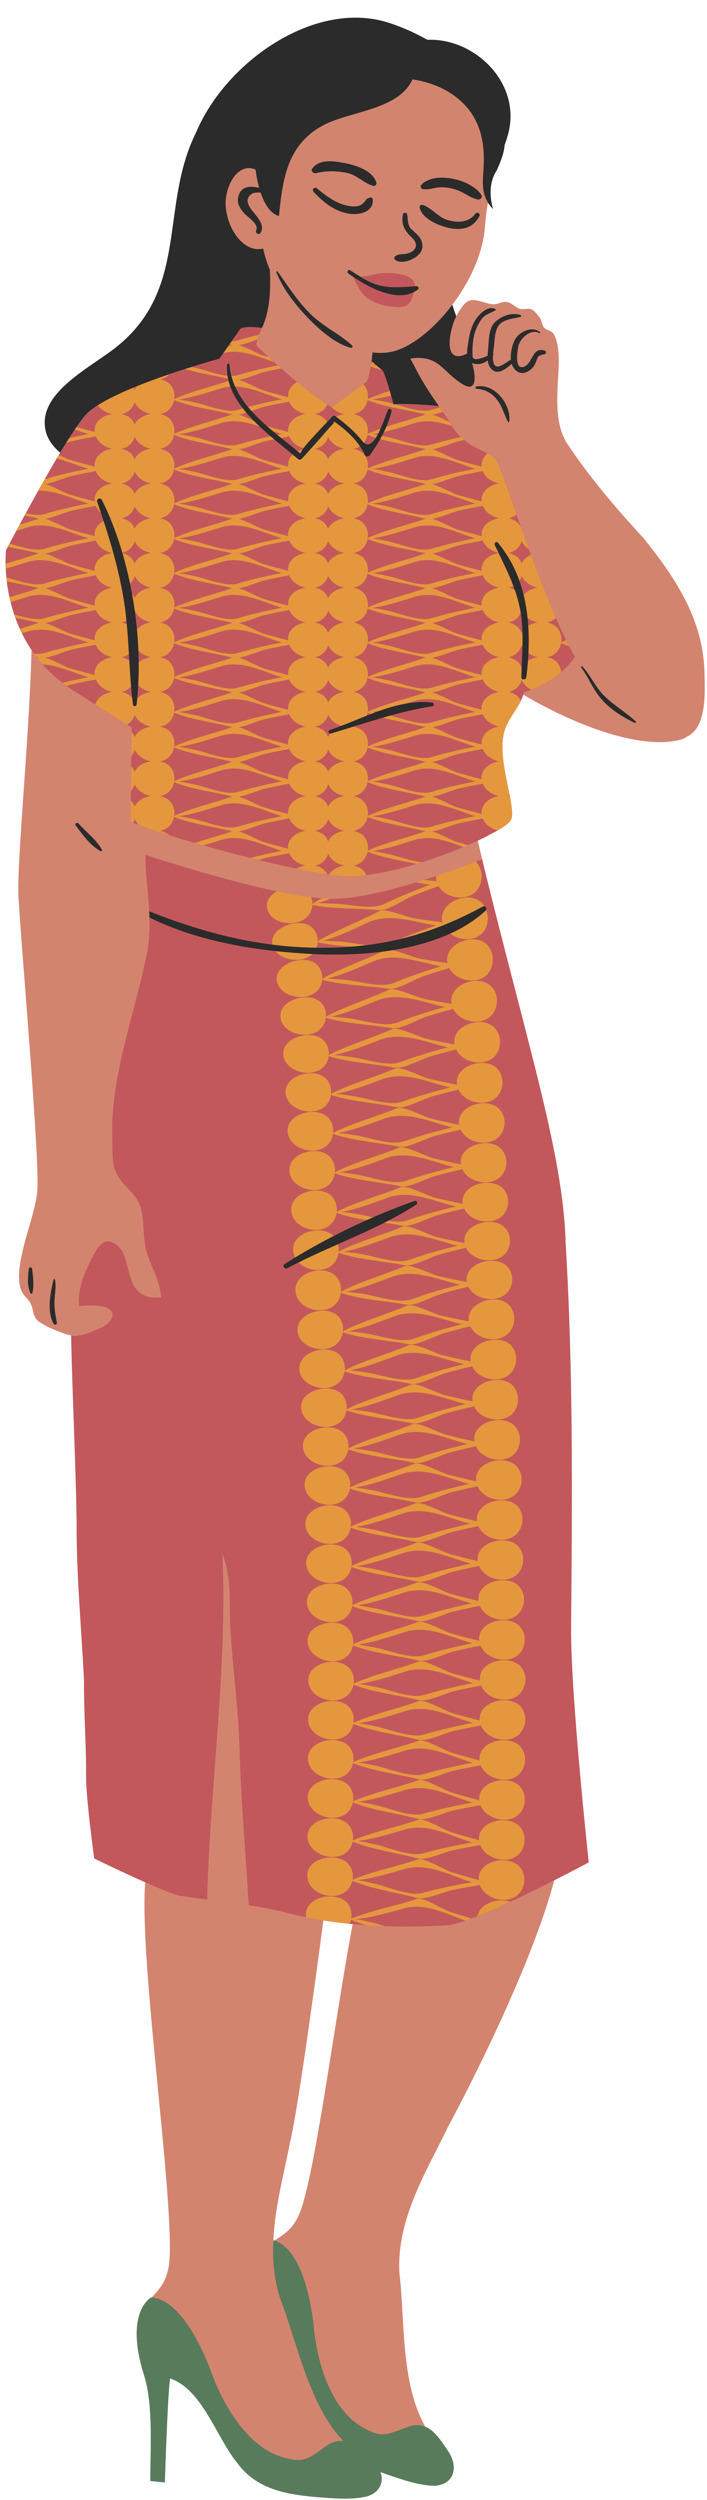 <?xml version="1.0" encoding="UTF-8"?><svg xmlns="http://www.w3.org/2000/svg" xmlns:xlink="http://www.w3.org/1999/xlink" height="503.8" preserveAspectRatio="xMidYMid meet" version="1.0" viewBox="141.0 15.0 142.5 503.8" width="142.5" zoomAndPan="magnify"><g id="change1_1"><path d="M282.986,150.507c-0.248-10.637-5.797-18.999-12.335-27.123c-5.479-5.911-10.976-12.413-15.29-18.915 c-2.129-3.21-2.12-7.578-1.989-11.259c0.116-3.25,0.776-7.614-0.621-10.632c-0.49-1.058-1.473-0.87-2.052-1.513 c-0.525-0.583-0.445-1.547-1.067-2.287c-0.387-0.46-1.033-1.272-1.588-1.458c-0.823-0.277-1.671,0.213-2.569-0.2 c-0.854-0.393-1.391-1.135-2.377-1.267c-0.902-0.121-1.425,0.348-2.268,0.448c-1.7,0.202-3.874-1.397-5.487-0.605 c-0.855,0.419-1.764,1.827-2.377,3.063c-0.251,0.506-0.453,0.98-0.578,1.348l-0.363-1.009c-0.21-0.583-0.4-1.158-0.591-1.733 c0.249-0.308,0.494-0.621,0.736-0.94c3.498-4.62,6.177-10.317,6.582-15.758c0.152-2.048,0.353-3.411,0.594-4.832 c-0.341-0.549-0.571-1.111-0.728-1.683l0.184-1.086l0.1,0.16c0.087-1.629,0.534-3.12,1.328-4.341 c0.947-2.094,1.38-3.479,1.495-4.765l0.012-0.131l0.045-0.124c0.247-0.675,0.43-1.239,0.582-1.793 c1.186-4.033,0.393-8.188-2.234-11.697c-2.938-3.927-7.683-6.366-12.381-6.366c-0.193,0-0.386,0.004-0.579,0.012l-0.287,0.012 l-0.25-0.142c-2.571-1.458-5.328-2.659-7.966-3.471c-1.908-0.573-3.932-0.863-6.016-0.863c-11.978,0-25.961,10.069-31.2,22.504 c-2.854,5.707-3.686,11.744-4.49,17.582c-1.231,8.941-2.505,18.186-11.261,25.56c-1.245,1.067-2.834,2.156-4.517,3.309 c-5.367,3.678-11.449,7.846-9.944,13.366c0.386,1.288,1.238,2.492,2.531,3.58l0.653,0.549l-0.44,0.731 c-4.609,7.661-10.033,17.972-10.796,19.43c-0.116,1.399-0.652,10.875,4.996,19.279l0.178,0.264l-0.008,0.318 c-0.011,0.425-0.028,0.872-0.041,1.305c-0.335-0.44-0.658-0.883-0.958-1.33c-0.443,17.624-2.999,42.857-2.631,49.761 c0.518,9.722,4.46,54.143,3.755,59.663c-0.469,3.662-1.826,7.173-2.693,10.748c-0.617,2.544-1.764,7.319-0.068,9.651 c0.724,0.996,1.188,1.143,1.62,2.256c0.44,1.133,0.244,2.129,1.329,3.101c1.136,1.019,4.654,2.44,6.154,2.833 c0.179,0.047,0.346,0.067,0.517,0.095c0.349,0.058,0.679,0.069,1.002,0.061c0.117,5.873,0.329,11.839,0.534,17.611 c0.229,6.479,0.467,13.181,0.57,19.748c-0.063,7.095,0.415,14.548,0.876,21.756c0.221,3.443,0.449,7.005,0.612,10.494 c-0.024,3.172,0.094,6.404,0.209,9.53c0.118,3.215,0.24,6.539,0.208,9.822c-0.026,3.516,1.242,13.344,1.559,15.736 c1.421,0.69,5.754,2.781,9.752,4.55l0.636,0.281l-0.043,0.694c-0.008,0.123-0.01,0.245-0.017,0.368 c-0.324-0.141-0.651-0.284-0.98-0.43c-0.05,0.798-0.091,1.594-0.113,2.386c-0.486,17.361,5.607,59.27,5.059,73.019 c-0.198,4.975-2.092,6.496-3.603,8.254c0.384,0.036,0.761,0.117,1.133,0.229c-0.126,0.141-0.252,0.281-0.374,0.423l-0.335,0.391 l-0.26-0.023c-0.879,0.713-4.038,4.12-0.752,14.445c1.568,4.932,1.426,12.311,1.323,17.698c-0.021,1.056-0.04,2.042-0.044,2.928 c0.328,0.032,0.67,0.067,0.979,0.1c0.131-3.93,0.599-17.175,1.028-20.004l0.178-1.172l1.125,0.372 c4.701,1.555,7.633,6.774,10.221,11.379c1.25,2.225,2.43,4.324,3.739,5.922c3.78,5.26,9.788,6.135,16.132,6.624 c1.593,0.123,3.24,0.25,4.806,0.25c1.685,0,3.111-0.15,4.358-0.458c1.763-0.667,2.459-1.961,1.909-3.555l-0.683-1.98l1.969,0.714 c0.546,0.198,1.097,0.392,1.651,0.581c3.117,1.062,6.063,2.064,8.992,2.103c0.892-0.094,2.036-0.431,2.532-1.488 c0.499-1.063,0.219-2.545-0.754-3.976c-1.504-2.275-2.681-3.932-4.132-4.528l-0.318-0.131l-0.17-0.299 c-0.145-0.254-0.276-0.518-0.412-0.778c0.451,0.035,0.881,0.119,1.28,0.283c-4.971-8.724-4.066-21.288-5.206-30.865 c-0.663-11.041,5.651-20.929,9.826-29.64c4.242-7.86,16.717-32.226,21.378-49.595c-0.392,0.199-0.798,0.404-1.209,0.61 c0.081-0.29,0.166-0.583,0.243-0.87l0.115-0.432l0.398-0.201c2.92-1.48,5.287-2.728,6.342-3.288 c-0.514-4.846-3.597-34.486-3.487-46.838c0.22-25.363,0.447-51.591-1.102-77.389c-0.333-12.951-4.338-28.409-9.881-49.802 c-2.078-8.019-4.433-17.108-6.896-27.229c0.602-0.236,0.938-0.374,0.938-0.374c0.01,0.041,0.02,0.081,0.03,0.122 c-0.327-1.365-0.635-2.651-0.915-3.826c-0.298,0.139-0.616,0.28-0.927,0.42l-0.235-0.982l0.739-0.345 c4.635-2.162,6.071-3.426,6.229-3.723c0.378-0.856-0.149-3.398-0.659-5.856c-0.848-4.088-1.902-9.175-0.418-12.753 c0.5-1.208,1.141-2.208,1.76-3.176c0.689-1.076,1.34-2.093,1.754-3.322l0.394-1.167l1.062,0.625c0.099,0.058,0.198,0.113,0.297,0.17 c-0.225,0.085-0.445,0.175-0.673,0.256c-0.039,0.128-0.072,0.261-0.113,0.387c-0.005,0.017-0.013,0.031-0.018,0.048 c10.431,6.141,23.569,11.194,31.731,9.046c0.513-0.135,0.924-0.354,1.282-0.618c0.002-0.001,0.004-0.001,0.006-0.002 C283.532,161.526,283.074,154.313,282.986,150.507z M213.08,402.836c-0.334-0.029-0.67-0.041-1.003-0.073 c-3.628,19.503-7.064,46.648-10.139,56.729c-1.443,4.731-3.672,5.718-5.586,7.029c0.365,0.132,0.713,0.304,1.047,0.505 c-0.162,0.106-0.323,0.212-0.481,0.32l-0.43,0.294l-0.26-0.098l-0.172,0.059c0.008-0.356,0.016-0.713,0.032-1.069 c0.321-6.861,2.194-13.637,3.358-19.726c1.419-5.894,4.305-26.493,6.732-44.782c-0.33-0.053-0.655-0.126-0.984-0.183l0.128-0.968 l1.016,0.164c1.748,0.282,3.657,0.521,5.835,0.73l1.088,0.104L213.08,402.836z M240.518,77.318c-0.36,0-0.718-0.052-1.074-0.127 c0.449-0.14,0.915-0.129,1.373,0.11C240.717,77.309,240.618,77.318,240.518,77.318z" fill="#D3846E"/></g><g id="change2_1"><path d="M259.667,390.329c0,0-2.936,1.576-6.956,3.615c-7.092,3.597-17.57,8.639-21.347,9.046 c-6.474,0.395-12.938,0.381-19.288-0.227c-1.978-0.189-3.948-0.422-5.9-0.738c-2.656-0.43-5.286-0.978-7.878-1.671 c-2.393-0.579-4.781-1.017-7.166-1.383c-0.613-10.415-1.555-20.747-1.839-31.245c-0.223-8.204-1.359-16.114-1.839-24.247 c-0.305-5.118,0.302-10.674-1.632-15.285c1.063,23.112-2.493,46.353-3.069,69.631c-1.898-0.248-3.797-0.508-5.697-0.804 c-1.475-0.405-4.074-1.476-6.804-2.683c-4.918-2.176-10.268-4.8-10.268-4.8s-1.669-12.295-1.638-16.408 c0.062-6.455-0.467-12.897-0.418-19.352c-0.498-10.558-1.581-21.694-1.488-32.251c-0.195-12.368-0.857-24.889-1.106-37.411 c2.055,0.341,3.58-0.574,5.512-1.304c3.466-1.309,5.272-5.517-3.84-4.598c-0.388-1.466,0.154-4.594,1.325-7.152 c1.17-2.559,2.837-6.615,4.958-5.803c5.423,1.582,1.352,12.089,10.167,11.18c-0.223-3.544-2.18-6.434-2.955-9.367 c-0.776-2.932-0.372-5.907-1.148-8.84c-1.403-3.502-3.801-4.007-5.205-7.51c-0.701-1.751-0.409-6.497-0.557-8.861 c0.4-12.448,5.004-23.862,7.212-35.782c0.297-2.187,0.363-4.205,0.312-6.178c0.641,0.319,1.291,0.624,1.949,0.917 c-0.03-0.325-0.055-0.652-0.065-0.984c-0.004-0.143,0.029-0.274,0.068-0.403c-0.669-0.254-1.338-0.513-2.006-0.778 c-0.146-2.953-0.503-5.861-0.709-9.136c-0.047-0.742-0.05-1.485-0.025-2.228c8.966,2.902,27.596,8.569,37.123,8.841 c10.44,0.297,30.721-7.997,30.721-7.997c0.01,0.041,0.02,0.081,0.03,0.122c9.048,37.18,16.347,59.306,16.808,77.258 c1.55,25.796,1.326,51.615,1.102,77.422C255.994,356.435,259.667,390.329,259.667,390.329z M167.536,161.606 c0,0-0.248,14.59-0.152,18.994c6.513,2.853,29.936,9.416,41.595,10.874c7.408,0.926,20.385-3.349,28.309-7.045 c3.721-1.736,6.332-3.344,6.721-4.226c1.218-2.758-3.409-12.985-1.068-18.63c1.013-2.444,2.697-4.067,3.538-6.562 c0.006-0.017,0.013-0.031,0.018-0.048c0.042-0.126,0.074-0.259,0.113-0.387c4.005-1.43,7.547-3.408,10.025-6.882 c0.078-0.11,0.156-0.231,0.234-0.345c-6.611-11.515-14.294-37.158-15.8-39.461c-1.574-2.406-6.558-2.253-9.4-7.773 c-0.172-0.334-1.096-1.622-2.245-3.293c-4.396-0.431-9.171-0.537-9.079-0.255c0.065,0.202-1.749-6.466-2.248-6.896 c-0.499-0.43-2.218-1.911-2.22-1.912l0,0c0,0-0.002,0.013-0.003,0.017c-0.01,0.069-0.09,0.62-0.213,1.312 c-0.205,1.155-0.529,2.676-0.839,2.898c-2.034,1.453-4.455,3.218-6.876,5.097c-4.724-2.677-11.273-8.626-15.203-12.384 c-0.375-0.358,0.864-3.173,1.04-3.567c0.013-0.03,0.022-0.049,0.022-0.049s-3.847-0.554-4.444,0.298 c-0.597,0.852-4.141,5.907-4.141,5.907s-22.672,6.161-27.153,11.527c-1.28,1.533-3.049,4.26-4.943,7.407 c-5.019,8.342-10.917,19.656-10.917,19.656s-1.217,10.661,5.144,20.126c1.917,2.852,4.513,5.597,8.049,7.908 C158.193,155.738,167.536,161.606,167.536,161.606z M212.243,70.836c0.412,1.021,0.924,2.024,1.536,2.931 c1.109,1.645,3.027,2.46,4.954,2.84c4.223,0.832,5.021-0.09,5.677-2.74c-0.354,0.184-0.728,0.313-1.11,0.414 c0.539-0.407,0.664-1.004,0.52-1.54c0.267-0.019,0.537-0.037,0.813-0.054c0.152-2.894-5.978-2.865-7.853-2.477 c-0.833,0.23-1.858,0.423-2.865,0.521c-0.131,0.011-0.253-0.001-0.375-0.013c0.421,0.259,0.85,0.502,1.285,0.734 c-0.225,0.196-0.361,0.449-0.421,0.722C213.627,71.735,212.895,71.276,212.243,70.836z" fill="#C3585C"/></g><g id="change3_1"><path d="M194.895,198.211c-0.421-1.487,0.491-2.774,1.873-3.599c2.465,0.517,4.811,0.934,6.924,1.201 c0.191,0.433,0.282,0.885,0.27,1.343c0.623-0.392,1.26-0.761,1.901-1.12c0.551,0.043,1.087,0.077,1.59,0.092 c0.045,0.001,0.093-0.001,0.138,0c-0.857,0.348-1.73,0.664-2.623,0.943c1.125-0.065,2.267,0.005,3.379,0.036 c2.74,0.063,7.432,1.307,9.979,0.109c2.796-1.33,5.663-2.51,8.562-3.611l0.806-0.302c-0.942-0.131-1.894-0.301-2.848-0.476 c0.537-0.164,1.068-0.329,1.591-0.494c0.861,0.09,1.717,0.175,2.57,0.262c-0.005-0.02-0.015-0.038-0.02-0.058 c-0.092-0.344-0.125-0.675-0.118-0.996c3.544-1.186,6.481-2.299,8.055-2.913c0.028,0.032,0.061,0.056,0.089,0.089 c0.757,0.922,1.146,2.046,1.058,3.112c-0.309,5.08-6.802,5.028-8.668,1.738c-1.753,0.63-3.5,1.286-5.227,1.982 c-1.536,0.63-5.141,3.054-6.698,2.883c-4.419-0.455-9.212-0.175-13.516-1.062c-0.001,0.013,0.002,0.027,0,0.04 C203.522,202.333,195.761,201.945,194.895,198.211z M195.93,205.452c-0.5-2.137,1.615-3.794,3.913-4.289 c1.622-0.346,3.338-0.095,4.302,1.019c0.643,0.742,0.911,1.625,0.893,2.485c3.939-2.332,8.336-3.892,12.429-6.069 c1.151-0.626,5.544,1.243,7.057,1.485c1.884,0.285,3.776,0.532,5.669,0.778c-0.005-0.019-0.014-0.035-0.018-0.055 c-0.541-2.446,1.544-4.288,3.84-4.803c1.62-0.36,3.347-0.041,4.335,1.244c0.723,0.937,1.016,2.059,0.948,3.121 c-0.168,2.773-2.234,3.95-4.351,3.899c-1.73-0.04-3.516-0.913-4.36-2.424c-1.76,0.576-3.513,1.177-5.247,1.819 c-1.535,0.581-5.176,2.89-6.742,2.675c-4.409-0.586-9.242-0.447-13.56-1.457c-0.001,0.013,0.001,0.026,0,0.039 C204.595,209.813,196.802,209.197,195.93,205.452z M206.049,204.613c1.13-0.032,2.276,0.071,3.392,0.135 c2.754,0.144,7.464,1.521,10.022,0.402c2.808-1.242,5.689-2.332,8.602-3.343l0.809-0.277c-4.701-0.782-9.48-2.628-13.83-0.561 C212.1,202.356,209.175,203.738,206.049,204.613z M196.82,212.782c-0.415-2.193,1.758-3.811,4.072-4.239 c1.632-0.298,3.336,0.01,4.254,1.165c0.613,0.771,0.847,1.671,0.794,2.541c4.021-2.248,8.472-3.687,12.644-5.745 c1.173-0.589,5.483,1.403,6.984,1.684c1.869,0.335,3.747,0.631,5.627,0.924c-0.004-0.02-0.013-0.037-0.017-0.056 c-0.443-2.44,1.712-4.209,4.024-4.652c1.63-0.31,3.342,0.054,4.277,1.346c0.683,0.944,0.93,2.057,0.821,3.102 c-0.526,4.973-7.017,4.597-8.748,1.244c-1.78,0.527-3.555,1.081-5.31,1.678c-1.565,0.541-5.268,2.757-6.82,2.505 c-4.404-0.691-9.213-0.675-13.489-1.815c-0.001,0.013,0,0.026-0.001,0.038C205.303,217.432,197.552,216.628,196.82,212.782z M206.957,212.22c1.128-0.001,2.266,0.135,3.377,0.229c2.742,0.223,7.388,1.72,9.984,0.662c2.851-1.173,5.769-2.186,8.716-3.117 l0.818-0.254c-4.66-0.893-9.356-2.877-13.779-0.933C213.081,210.112,210.111,211.422,206.957,212.22z M197.566,220.207 c-0.373-2.233,1.771-3.769,4.1-4.149c1.636-0.26,3.345,0.089,4.267,1.264c0.623,0.778,0.843,1.688,0.762,2.568 c4.099-2.181,8.512-3.486,12.709-5.447c1.176-0.559,5.497,1.532,7,1.846c1.88,0.38,3.743,0.716,5.612,1.047 c-0.003-0.019-0.012-0.036-0.015-0.055c-0.39-2.431,1.736-4.154,4.065-4.538c1.636-0.27,3.351,0.134,4.284,1.443 c0.696,0.964,0.919,2.069,0.769,3.089c-0.679,4.875-7.152,4.399-8.777,1.042c-1.795,0.484-3.584,0.995-5.356,1.552 c-1.578,0.502-5.343,2.64-6.886,2.359c-4.378-0.78-9.181-0.866-13.42-2.121c-0.002,0.013,0,0.027-0.003,0.04 C205.906,225.121,198.189,224.161,197.566,220.207z M207.703,219.887c1.129,0.026,2.265,0.189,3.373,0.311 c2.734,0.291,7.329,1.89,9.954,0.884c2.882-1.112,5.828-2.058,8.8-2.916l0.827-0.235c-4.606-0.984-9.345-3.086-13.771-1.249 C213.897,217.909,210.878,219.155,207.703,219.887z M198.122,227.786c-0.356-2.255,1.864-3.804,4.192-4.13 c1.641-0.228,3.338,0.163,4.226,1.37c0.59,0.804,0.798,1.722,0.722,2.598c4.087-2.104,8.584-3.359,12.82-5.231 c1.192-0.534,5.444,1.635,6.936,1.971c1.859,0.409,3.728,0.776,5.599,1.139c-0.003-0.019-0.012-0.036-0.015-0.055 c-0.368-2.43,1.844-4.085,4.171-4.423c1.642-0.236,3.342,0.194,4.236,1.497c0.654,0.953,0.865,2.054,0.722,3.075 c-0.363,2.672-2.529,3.665-4.624,3.507c-1.727-0.133-3.429-1.083-4.164-2.615c-1.797,0.453-3.589,0.933-5.363,1.459 c-1.569,0.475-5.382,2.543-6.917,2.241c-4.355-0.852-9.17-1.024-13.414-2.347c-0.002,0.013,0,0.027-0.002,0.04 c-0.377,2.47-2.541,3.469-4.637,3.313C200.517,231.032,198.442,229.767,198.122,227.786z M208.281,227.637 c1.128,0.045,2.262,0.228,3.37,0.368c2.742,0.336,7.33,2.013,9.965,1.051c2.888-1.062,5.835-1.957,8.812-2.764l0.827-0.22 c-4.632-1.061-9.271-3.238-13.755-1.486C214.468,225.766,211.457,226.96,208.281,227.637z M198.587,235.478 c-0.313-2.309,1.935-3.855,4.268-4.145c1.646-0.204,3.335,0.223,4.198,1.458c0.575,0.823,0.766,1.755,0.673,2.641 c4.125-2.078,8.642-3.275,12.914-5.08c1.202-0.512,5.41,1.714,6.894,2.064c1.851,0.431,3.712,0.817,5.576,1.197 c-0.003-0.019-0.011-0.035-0.013-0.054c-0.319-2.409,1.925-4.013,4.258-4.31c1.645-0.208,3.336,0.24,4.203,1.531 c0.634,0.944,0.823,2.025,0.659,3.025c-0.78,4.756-7.246,4.148-8.801,0.786c-1.805,0.429-3.604,0.887-5.388,1.392 c-1.589,0.454-5.396,2.488-6.934,2.17c-4.364-0.892-9.166-1.107-13.384-2.5c-0.002,0.013-0.001,0.027-0.003,0.04 C206.839,240.699,199.14,239.543,198.587,235.478z M208.73,235.46c1.131,0.059,2.266,0.257,3.375,0.412 c2.729,0.374,7.295,2.098,9.94,1.16c2.904-1.035,5.869-1.893,8.86-2.661l0.833-0.209c-4.609-1.097-9.205-3.342-13.721-1.653 C214.959,233.649,211.923,234.816,208.73,235.46z M198.995,243.258c-0.292-2.368,1.941-3.849,4.28-4.13 c1.647-0.187,3.337,0.254,4.2,1.498c0.58,0.824,0.758,1.777,0.658,2.672c4.147-2.071,8.664-3.212,12.938-4.979 c1.202-0.501,5.412,1.764,6.897,2.128c1.846,0.445,3.702,0.843,5.561,1.232c-0.003-0.019-0.01-0.035-0.013-0.054 c-0.292-2.379,1.934-3.983,4.274-4.251c1.647-0.193,3.338,0.271,4.205,1.57c0.638,0.958,0.809,2.004,0.638,2.988 c-0.826,4.66-7.282,4.052-8.807,0.718c-1.808,0.412-3.611,0.853-5.398,1.344c-1.594,0.44-5.419,2.448-6.953,2.126 c-4.355-0.914-9.156-1.159-13.361-2.602c-0.002,0.013-0.001,0.027-0.003,0.04C207.204,248.612,199.516,247.419,198.995,243.258z M209.148,243.33c1.128,0.07,2.259,0.279,3.363,0.442c2.726,0.402,7.276,2.154,9.929,1.229c2.913-1.017,5.885-1.851,8.882-2.59 l0.834-0.201c-4.593-1.115-9.189-3.409-13.709-1.763C215.389,241.557,212.343,242.705,209.148,243.33z M199.353,251.171 c-0.296-2.361,1.965-3.903,4.301-4.161c1.647-0.182,3.334,0.276,4.187,1.539c0.569,0.841,0.752,1.785,0.651,2.68 c4.142-2.057,8.67-3.201,12.958-4.946c1.207-0.492,5.396,1.783,6.877,2.144c1.846,0.449,3.704,0.852,5.564,1.246 c-0.003-0.019-0.01-0.035-0.013-0.054c-0.297-2.387,1.963-3.942,4.299-4.202c1.647-0.183,3.334,0.28,4.189,1.556 c0.625,0.933,0.803,1.995,0.63,2.974c-0.825,4.625-7.283,4.032-8.809,0.697c-1.808,0.408-3.612,0.845-5.4,1.332 c-1.595,0.436-5.417,2.429-6.951,2.108c-4.357-0.92-9.158-1.181-13.364-2.632c-0.002,0.013-0.001,0.027-0.003,0.04 C207.567,256.574,199.873,255.333,199.353,251.171z M209.499,251.267c1.13,0.072,2.262,0.284,3.369,0.45 c2.725,0.406,7.278,2.171,9.93,1.252c2.913-1.009,5.886-1.838,8.883-2.569l0.834-0.199c-4.599-1.126-9.175-3.427-13.706-1.796 C215.741,249.509,212.696,250.648,209.499,251.267z M199.722,259.175c-0.301-2.405,1.956-3.969,4.292-4.224 c1.648-0.182,3.335,0.286,4.191,1.562c0.57,0.85,0.755,1.803,0.656,2.708c4.138-2.084,8.664-3.235,12.95-4.975 c1.206-0.488,5.399,1.783,6.881,2.138c1.847,0.444,3.705,0.84,5.565,1.226c-0.003-0.018-0.01-0.034-0.013-0.053 c-0.299-2.363,1.959-3.902,4.295-4.156c1.648-0.179,3.334,0.278,4.189,1.532c0.626,0.917,0.805,1.958,0.632,2.922 c-0.823,4.58-7.28,4.016-8.807,0.715c-1.808,0.41-3.612,0.85-5.398,1.34c-1.593,0.436-5.415,2.45-6.949,2.133 c-4.356-0.903-9.155-1.141-13.364-2.598c-0.002,0.013-0.001,0.027-0.003,0.039C207.941,264.592,200.252,263.419,199.722,259.175z M209.874,259.258c1.127,0.071,2.257,0.282,3.361,0.446c2.727,0.406,7.28,2.154,9.931,1.223c2.912-1.02,5.884-1.853,8.88-2.587 l0.833-0.199c-4.6-1.101-9.177-3.4-13.707-1.769C216.108,257.476,213.068,258.627,209.874,259.258z M200.107,267.239 c-0.321-2.429,1.951-3.984,4.281-4.256c1.647-0.188,3.334,0.273,4.19,1.546c0.567,0.845,0.759,1.805,0.671,2.718 c4.111-2.122,8.654-3.277,12.935-5.04c1.205-0.493,5.396,1.762,6.878,2.111c1.843,0.439,3.708,0.821,5.571,1.195 c-0.003-0.018-0.011-0.034-0.013-0.053c-0.318-2.346,1.954-3.907,4.285-4.166c1.648-0.186,3.335,0.266,4.189,1.515 c0.62,0.919,0.809,1.948,0.648,2.895c-0.778,4.517-7.24,4.023-8.802,0.76c-1.804,0.415-3.602,0.862-5.384,1.362 c-1.589,0.442-5.391,2.477-6.928,2.173c-4.366-0.873-9.171-1.081-13.396-2.53c-0.002,0.014-0.001,0.028-0.003,0.042 C208.389,272.663,200.686,271.544,200.107,267.239z M210.268,267.278c1.128,0.066,2.26,0.274,3.365,0.433 c2.733,0.398,7.305,2.117,9.947,1.167c2.902-1.038,5.865-1.885,8.854-2.63l0.831-0.202c-4.619-1.064-9.19-3.356-13.719-1.704 C216.478,265.458,213.455,266.628,210.268,267.278z M200.575,275.399c-0.329-2.436,1.911-4.047,4.243-4.33 c1.645-0.201,3.337,0.254,4.208,1.53c0.58,0.851,0.775,1.81,0.687,2.723c4.114-2.157,8.627-3.368,12.894-5.156 c1.201-0.5,5.416,1.718,6.902,2.049c1.851,0.418,3.713,0.786,5.577,1.141c-0.003-0.018-0.011-0.033-0.013-0.052 c-0.323-2.341,1.918-3.894,4.252-4.171c1.646-0.196,3.337,0.236,4.206,1.461c0.634,0.896,0.823,1.92,0.66,2.872 c-0.779,4.527-7.239,4.091-8.798,0.839c-1.803,0.433-3.601,0.897-5.383,1.413c-1.587,0.457-5.388,2.529-6.924,2.238 c-4.363-0.833-9.164-0.997-13.388-2.408c-0.002,0.013-0.001,0.027-0.003,0.041C208.853,280.75,201.155,279.702,200.575,275.399z M210.722,275.345c1.129,0.056,2.263,0.253,3.37,0.402c2.73,0.372,7.3,2.05,9.941,1.077c2.9-1.066,5.862-1.939,8.85-2.713 l0.831-0.209c-4.61-1.023-9.212-3.266-13.723-1.58C216.937,273.466,213.909,274.665,210.722,275.345z M200.989,283.377 c-0.297-2.324,1.961-3.888,4.294-4.19c1.646-0.213,3.331,0.208,4.186,1.445c0.568,0.824,0.752,1.759,0.652,2.648 c4.136-2.11,8.659-3.333,12.94-5.161c1.205-0.517,5.393,1.687,6.874,2.027c1.846,0.419,3.702,0.793,5.56,1.161 c-0.003-0.019-0.01-0.035-0.013-0.054c-0.301-2.402,1.953-4.014,4.286-4.321c1.646-0.216,3.332,0.223,4.188,1.502 c0.626,0.936,0.807,2.01,0.637,3.007c-0.815,4.74-7.269,4.184-8.8,0.841c-1.805,0.439-3.607,0.907-5.392,1.423 c-1.592,0.463-5.411,2.522-6.945,2.215c-4.353-0.863-9.152-1.048-13.355-2.421c-0.002,0.013-0.001,0.027-0.003,0.041 C209.196,288.572,201.51,287.467,200.989,283.377z M211.126,283.303c1.129,0.053,2.26,0.246,3.366,0.393 c2.725,0.36,7.275,2.055,9.924,1.099c2.911-1.053,5.879-1.931,8.873-2.715l0.832-0.214c-4.598-1.065-9.172-3.287-13.697-1.573 C217.361,281.451,214.321,282.637,211.126,283.303z M201.349,291.175c-0.296-2.325,1.962-3.871,4.297-4.156 c1.647-0.199,3.332,0.233,4.186,1.476c0.57,0.828,0.753,1.764,0.653,2.654c4.14-2.078,8.665-3.268,12.948-5.062 c1.205-0.508,5.395,1.727,6.877,2.078c1.846,0.433,3.703,0.821,5.562,1.203c-0.003-0.019-0.01-0.035-0.013-0.054 c-0.301-2.402,1.954-3.997,4.289-4.286c1.647-0.204,3.333,0.247,4.189,1.533c0.627,0.939,0.807,2.016,0.637,3.01 c-0.815,4.732-7.272,4.127-8.803,0.774c-1.807,0.425-3.609,0.88-5.396,1.382c-1.593,0.451-5.414,2.48-6.948,2.162 c-4.356-0.895-9.156-1.117-13.361-2.521c-0.002,0.013-0.001,0.027-0.003,0.04C209.561,296.43,201.872,295.268,201.349,291.175z M211.501,291.176c1.126,0.062,2.255,0.263,3.357,0.418c2.726,0.381,7.278,2.11,9.929,1.174c2.911-1.032,5.882-1.886,8.877-2.647 l0.832-0.207c-4.599-1.099-9.175-3.354-13.701-1.675C217.732,289.373,214.693,290.534,211.501,291.176z M201.71,298.974 c-0.297-2.326,1.962-3.856,4.298-4.123c1.648-0.187,3.334,0.258,4.189,1.509c0.569,0.831,0.753,1.768,0.653,2.656 c4.141-2.046,8.668-3.199,12.953-4.962c1.205-0.5,5.397,1.767,6.879,2.129c1.847,0.447,3.705,0.849,5.564,1.245 c-0.003-0.019-0.011-0.035-0.013-0.054c-0.301-2.404,1.956-3.981,4.291-4.252c1.648-0.192,3.335,0.271,4.191,1.563 c0.626,0.945,0.806,2.021,0.636,3.015c-0.817,4.724-7.274,4.072-8.806,0.708c-1.808,0.412-3.611,0.853-5.398,1.341 c-1.593,0.439-5.416,2.439-6.95,2.109c-4.357-0.929-9.158-1.185-13.366-2.622c-0.002,0.013-0.001,0.027-0.003,0.041 C209.925,304.288,202.234,303.069,201.71,298.974z M211.868,299.051c1.127,0.07,2.256,0.28,3.36,0.444 c2.727,0.401,7.28,2.164,9.932,1.248c2.912-1.009,5.884-1.84,8.88-2.579l0.833-0.201c-4.602-1.134-9.18-3.423-13.709-1.779 C218.1,297.294,215.061,298.433,211.868,299.051z M202.073,306.771c-0.297-2.327,1.963-3.839,4.299-4.088 c1.648-0.175,3.335,0.282,4.189,1.538c0.57,0.836,0.754,1.773,0.655,2.659c4.142-2.014,8.67-3.133,12.957-4.862 c1.206-0.49,5.4,1.808,6.882,2.181c1.848,0.461,3.706,0.877,5.566,1.286c-0.003-0.019-0.01-0.035-0.013-0.054 c-0.3-2.406,1.957-3.965,4.293-4.219c1.648-0.178,3.336,0.298,4.192,1.595c0.626,0.949,0.807,2.027,0.636,3.018 c-0.818,4.716-7.279,4.015-8.81,0.64c-1.808,0.398-3.611,0.824-5.399,1.3c-1.594,0.426-5.417,2.397-6.953,2.056 c-4.358-0.961-9.162-1.254-13.371-2.722c-0.002,0.014-0.001,0.028-0.003,0.041C210.291,312.147,202.598,310.869,202.073,306.771z M212.225,306.925c1.129,0.079,2.261,0.296,3.367,0.469c2.728,0.421,7.283,2.218,9.935,1.323c2.913-0.987,5.886-1.795,8.883-2.511 l0.833-0.195c-4.603-1.168-9.183-3.491-13.713-1.881C218.466,305.216,215.422,306.332,212.225,306.925z M202.426,314.573 c-0.274-2.337,1.968-3.826,4.311-4.058c1.648-0.162,3.336,0.309,4.191,1.57c0.573,0.84,0.758,1.78,0.63,2.671 c4.193-1.992,8.685-3.069,12.984-4.767c1.207-0.481,5.401,1.848,6.884,2.232c1.85,0.474,3.708,0.905,5.554,1.326 c-0.002-0.019-0.01-0.036-0.012-0.056c-0.275-2.405,1.965-3.948,4.308-4.184c1.648-0.166,3.336,0.322,4.193,1.626 c0.628,0.954,0.812,2.034,0.603,3.015c-0.947,4.678-7.382,3.95-8.82,0.577c-1.818,0.383-3.631,0.797-5.43,1.259 c-1.604,0.414-5.479,2.359-7.004,2.009c-4.329-0.988-9.121-1.313-13.285-2.819c-0.003,0.013-0.002,0.027-0.004,0.04 C210.489,320.036,202.836,318.711,202.426,314.573z M212.565,314.807c1.126,0.087,2.251,0.314,3.352,0.495 c2.714,0.443,7.216,2.272,9.891,1.392c2.939-0.968,5.93-1.754,8.945-2.447l0.839-0.188c-4.551-1.197-9.172-3.558-13.691-1.982 C218.844,313.14,215.78,314.235,212.565,314.807z M202.574,322.436c-0.233-2.35,2.067-3.842,4.408-4.06 c1.651-0.153,3.325,0.331,4.145,1.604c0.546,0.847,0.704,1.791,0.58,2.681c4.194-1.972,8.75-3.034,13.081-4.705 c1.219-0.472,5.347,1.88,6.818,2.27c1.834,0.483,3.68,0.922,5.529,1.353c-0.002-0.019-0.01-0.036-0.011-0.055 c-0.234-2.401,2.065-3.924,4.406-4.145c1.651-0.155,3.325,0.34,4.146,1.64c0.6,0.95,0.751,2.023,0.553,3.006 c-0.947,4.675-7.385,3.913-8.822,0.533c-1.818,0.375-3.633,0.779-5.432,1.233c-1.604,0.406-5.479,2.333-7.005,1.975 c-4.328-1.01-9.12-1.359-13.286-2.884c-0.003,0.013-0.002,0.027-0.004,0.039C210.637,327.938,202.985,326.575,202.574,322.436z M212.713,322.718c1.126,0.093,2.251,0.326,3.352,0.512c2.714,0.456,7.216,2.307,9.892,1.441c2.939-0.953,5.931-1.726,8.946-2.402 l0.839-0.184c-4.567-1.219-9.081-3.602-13.652-2.051C218.996,321.081,215.924,322.161,212.713,322.718z M245.828,327.095 c0.6,0.954,0.751,2.026,0.553,3.008c-0.947,4.669-7.385,3.876-8.823,0.489c-1.818,0.365-3.633,0.76-5.432,1.206 c-1.605,0.399-5.481,2.305-7.006,1.941c-4.33-1.031-9.123-1.403-13.288-2.949c-0.003,0.013-0.002,0.027-0.005,0.041 c-1.04,5.01-8.694,3.61-9.105-0.532c-0.234-2.35,2.067-3.831,4.408-4.037c1.651-0.145,3.325,0.348,4.145,1.624 c0.547,0.851,0.705,1.796,0.581,2.686c4.195-1.952,8.752-2.991,13.084-4.641c1.218-0.466,5.347,1.905,6.818,2.303 c1.834,0.492,3.68,0.939,5.529,1.379c-0.002-0.019-0.01-0.036-0.012-0.055c-0.235-2.402,2.065-3.913,4.406-4.123 C243.332,325.287,245.006,325.791,245.828,327.095z M235.896,330.111c-4.567-1.241-9.081-3.646-13.653-2.118 c-3.094,1.032-6.166,2.098-9.378,2.639c1.126,0.098,2.251,0.337,3.351,0.528c2.715,0.471,7.217,2.343,9.893,1.49 c2.939-0.939,5.932-1.697,8.947-2.359L235.896,330.111z M245.978,335.17c0.6,0.956,0.751,2.029,0.553,3.011 c-0.947,4.664-7.386,3.839-8.823,0.446c-1.818,0.357-3.633,0.743-5.432,1.179c-1.604,0.391-5.481,2.278-7.006,1.906 c-4.33-1.051-9.123-1.447-13.289-3.013c-0.003,0.013-0.002,0.027-0.004,0.039c-1.04,5.004-8.695,3.567-9.106-0.576 c-0.234-2.352,2.066-3.82,4.408-4.015c1.653-0.136,3.326,0.363,4.146,1.644c0.547,0.853,0.705,1.798,0.581,2.687 c4.195-1.93,8.752-2.948,13.084-4.575c1.219-0.46,5.347,1.932,6.819,2.336c1.834,0.502,3.68,0.957,5.529,1.406 c-0.002-0.019-0.01-0.036-0.011-0.055c-0.234-2.402,2.065-3.903,4.407-4.1C243.485,333.349,245.159,333.862,245.978,335.17z M236.047,338.135c-4.569-1.263-9.082-3.689-13.654-2.184c-3.094,1.017-6.164,2.067-9.374,2.592 c1.125,0.104,2.249,0.348,3.348,0.545c2.715,0.483,7.218,2.377,9.894,1.537c2.94-0.925,5.932-1.667,8.949-2.315L236.047,338.135z M212.156,346.384c4.195-1.91,8.752-2.904,13.084-4.511c1.219-0.454,5.348,1.957,6.82,2.369c1.834,0.511,3.681,0.976,5.53,1.433 c-0.002-0.019-0.01-0.035-0.011-0.054c-0.235-2.404,2.065-3.892,4.407-4.078c1.651-0.131,3.326,0.389,4.147,1.701 c0.6,0.959,0.751,2.032,0.553,3.013c-0.948,4.659-7.388,3.802-8.825,0.402c-1.818,0.349-3.633,0.726-5.434,1.153 c-1.605,0.383-5.482,2.252-7.007,1.872c-4.329-1.073-9.122-1.493-13.288-3.078c-0.003,0.013-0.002,0.026-0.004,0.039 c-1.04,5-8.695,3.523-9.107-0.62c-0.234-2.353,2.066-3.81,4.408-3.993c1.651-0.128,3.325,0.38,4.147,1.664 C212.122,344.55,212.281,345.497,212.156,346.384z M213.164,346.456c1.127,0.109,2.252,0.359,3.353,0.561 c2.715,0.496,7.218,2.412,9.894,1.586c2.94-0.909,5.932-1.638,8.949-2.271l0.837-0.171c-4.568-1.286-9.081-3.734-13.655-2.251 C219.449,344.911,216.376,345.947,213.164,346.456z M246.282,351.319c0.597,0.961,0.763,2.036,0.529,3.016 c-1.06,4.657-7.475,3.768-8.831,0.361c-1.826,0.339-3.65,0.707-5.46,1.125c-1.614,0.374-5.536,2.224-7.051,1.836 c-4.304-1.095-9.084-1.539-13.211-3.145c-0.003,0.013-0.002,0.026-0.005,0.039c-1.163,4.993-8.78,3.478-9.089-0.665 c-0.224-2.353,2.069-3.799,4.414-3.971c1.653-0.121,3.326,0.397,4.147,1.684c0.543,0.858,0.712,1.806,0.564,2.693 c4.229-1.888,8.762-2.862,13.102-4.446c1.22-0.448,5.348,1.984,6.82,2.402c1.831,0.52,3.686,0.994,5.522,1.46 c-0.002-0.019-0.009-0.036-0.01-0.056c-0.224-2.405,2.069-3.881,4.414-4.056C243.789,349.475,245.463,350.003,246.282,351.319z M236.332,354.189c-4.532-1.309-9.074-3.779-13.638-2.319c-3.09,0.986-6.17,2.006-9.396,2.5c1.123,0.115,2.241,0.37,3.336,0.577 c2.701,0.511,7.157,2.449,9.853,1.636c2.961-0.895,5.971-1.608,9.002-2.226L236.332,354.189z M246.29,359.401 c0.576,0.966,0.701,2.041,0.479,3.021c-1.06,4.653-7.478,3.729-8.832,0.313c-1.826,0.331-3.65,0.69-5.46,1.098 c-1.614,0.367-5.536,2.195-7.051,1.8c-4.303-1.118-9.085-1.586-13.212-3.214c-0.003,0.013-0.002,0.027-0.005,0.04 c-1.162,4.987-8.78,3.433-9.089-0.712c-0.176-2.354,2.16-3.787,4.506-3.946c1.656-0.112,3.316,0.413,4.105,1.705 c0.525,0.861,0.66,1.808,0.514,2.694c4.242-1.866,8.822-2.815,13.193-4.379c1.231-0.443,5.299,2.01,6.76,2.437 c1.822,0.529,3.656,1.013,5.493,1.489c-0.002-0.019-0.009-0.035-0.01-0.054c-0.176-2.407,2.16-3.873,4.506-4.036 C243.841,357.542,245.501,358.079,246.29,359.401z M236.285,362.22c-4.535-1.333-8.988-3.826-13.596-2.389 c-3.117,0.97-6.213,1.974-9.435,2.45c1.122,0.121,2.239,0.381,3.333,0.594c2.702,0.524,7.158,2.486,9.854,1.687 c2.962-0.879,5.972-1.577,9.003-2.18L236.285,362.22z M246.245,367.482c0.576,0.969,0.701,2.047,0.479,3.024 c-1.061,4.648-7.478,3.691-8.832,0.268c-1.826,0.32-3.65,0.67-5.46,1.07c-1.614,0.358-5.536,2.167-7.051,1.763 c-4.303-1.14-9.085-1.633-13.212-3.282c-0.003,0.013-0.002,0.027-0.005,0.04c-1.162,4.98-8.779,3.386-9.089-0.76 c-0.176-2.354,2.16-3.776,4.506-3.923c1.656-0.104,3.316,0.43,4.105,1.727c0.525,0.863,0.66,1.812,0.514,2.697 c4.242-1.845,8.822-2.77,13.193-4.311c1.231-0.436,5.299,2.038,6.76,2.472c1.822,0.538,3.656,1.032,5.493,1.518 c-0.002-0.019-0.009-0.036-0.01-0.055c-0.176-2.408,2.16-3.862,4.506-4.013C243.796,365.611,245.457,366.157,246.245,367.482z M236.243,370.251c-4.536-1.355-8.989-3.873-13.598-2.46c-3.119,0.954-6.215,1.942-9.438,2.402c1.123,0.126,2.241,0.393,3.336,0.612 c2.702,0.538,7.158,2.523,9.854,1.738c2.962-0.864,5.972-1.546,9.003-2.133L236.243,370.251z M246.201,375.564 c0.576,0.971,0.701,2.05,0.479,3.026c-1.061,4.641-7.478,3.652-8.832,0.222c-1.827,0.311-3.652,0.652-5.462,1.042 c-1.613,0.349-5.535,2.138-7.05,1.727c-4.303-1.163-9.084-1.681-13.211-3.351c-0.003,0.013-0.002,0.027-0.005,0.04 c-1.162,4.974-8.779,3.342-9.089-0.806c-0.176-2.355,2.16-3.765,4.506-3.9c1.656-0.095,3.316,0.448,4.104,1.747 c0.526,0.866,0.661,1.816,0.515,2.701c4.241-1.823,8.821-2.724,13.192-4.243c1.231-0.43,5.299,2.066,6.76,2.508 c1.821,0.548,3.657,1.051,5.494,1.547c-0.002-0.019-0.009-0.036-0.01-0.056c-0.176-2.409,2.16-3.851,4.506-3.99 C243.751,373.68,245.412,374.235,246.201,375.564z M236.197,378.28c-4.535-1.379-8.988-3.919-13.596-2.53 c-3.119,0.938-6.215,1.91-9.438,2.353c1.123,0.132,2.242,0.404,3.337,0.629c2.701,0.552,7.157,2.56,9.853,1.789 c2.961-0.85,5.971-1.516,9.002-2.087L236.197,378.28z M246.155,383.648c0.576,0.975,0.701,2.054,0.479,3.028 c-1.061,4.637-7.477,3.613-8.831,0.175c-1.827,0.301-3.65,0.632-5.46,1.013c-1.614,0.341-5.535,2.109-7.05,1.69 c-4.302-1.185-9.083-1.727-13.21-3.419c-0.003,0.013-0.002,0.027-0.005,0.04c-1.162,4.969-8.779,3.296-9.089-0.854 c-0.176-2.356,2.159-3.754,4.505-3.877c1.655-0.086,3.316,0.465,4.105,1.769c0.526,0.869,0.661,1.819,0.515,2.703 c4.242-1.801,8.82-2.678,13.191-4.174c1.229-0.423,5.298,2.093,6.759,2.543c1.821,0.557,3.656,1.069,5.493,1.575 c-0.002-0.019-0.009-0.036-0.01-0.055c-0.176-2.41,2.16-3.84,4.506-3.966C243.706,381.75,245.367,382.313,246.155,383.648z M236.151,386.31c-4.535-1.403-8.987-3.966-13.595-2.601c-3.118,0.922-6.214,1.878-9.437,2.304c1.123,0.138,2.241,0.416,3.336,0.647 c2.702,0.566,7.156,2.596,9.852,1.84c2.961-0.834,5.971-1.485,9.002-2.04L236.151,386.31z M246.109,391.729 c0.568,0.979,0.72,2.051,0.46,3.036c-1.206,4.673-7.588,3.59-8.842,0.129c-1.836,0.293-3.669,0.615-5.491,0.985 c-1.624,0.333-5.601,2.078-7.104,1.647c-4.268-1.213-9.035-1.785-13.111-3.49c-0.003,0.013-0.003,0.027-0.007,0.041 c-1.317,4.931-8.879,3.209-9.069-0.897c-0.176-2.357,2.159-3.743,4.505-3.853c1.655-0.078,3.315,0.482,4.104,1.79 c0.518,0.871,0.672,1.826,0.502,2.704c4.264-1.775,8.828-2.632,13.204-4.104c1.231-0.416,5.298,2.12,6.759,2.577 c1.821,0.567,3.656,1.089,5.49,1.604c-0.001-0.019-0.008-0.036-0.008-0.055c-0.175-2.411,2.16-3.829,4.506-3.943 C243.66,389.819,245.321,390.391,246.109,391.729z M236.094,394.342c-4.508-1.431-8.979-4.014-13.581-2.673 c-3.119,0.905-6.208,1.847-9.447,2.253c1.118,0.144,2.229,0.426,3.316,0.661c2.685,0.578,7.079,2.635,9.799,1.896 c2.987-0.815,6.019-1.45,9.067-1.992L236.094,394.342z M225.092,397.69c-4.417,1.441-9.025,2.257-13.321,3.987 c0.173-0.877,0.068-1.823-0.431-2.693c-0.749-1.307-2.392-1.874-4.051-1.808c-2.35,0.094-4.728,1.448-4.625,3.781 c0.007,0.149,0.043,0.288,0.068,0.431c2.868,0.589,5.774,1.016,8.706,1.316c0.113-0.238,0.214-0.491,0.289-0.773 c0.003-0.013,0.003-0.027,0.007-0.04c1.012,0.432,2.066,0.795,3.144,1.115c1.214,0.082,2.431,0.144,3.651,0.186 c-0.89-0.289-1.724-0.555-2.437-0.714c-1.089-0.246-2.199-0.538-3.318-0.691c3.236-0.378,6.364-1.288,9.511-2.167 c4.314-1.211,8.389,0.955,12.543,2.453c0.392-0.137,0.797-0.283,1.222-0.443c-1.43-0.423-2.858-0.852-4.276-1.31 C230.327,399.849,226.336,397.28,225.092,397.69z M237.27,401.155c2.019-0.809,4.29-1.816,6.592-2.889 c-0.629-0.213-1.322-0.309-2.022-0.279C239.75,398.076,237.641,399.202,237.27,401.155z M253.633,148.95 c0.284,0.471,0.44,0.971,0.5,1.47c-1.753,1.528-3.789,2.669-6.015,3.582c-0.868-0.427-1.585-1.094-1.963-1.943 c-0.453,1.395-1.492,2.155-2.692,2.393c0.991,0.189,1.872,0.671,2.372,1.499c0.055,0.092,0.088,0.188,0.135,0.282 c-0.902,1.857-2.192,3.318-3.03,5.338c-1.559,3.764-0.029,9.546,0.809,13.81c-0.094,0.026-0.189,0.051-0.285,0.071 c0.105,0.02,0.21,0.037,0.312,0.063c0.404,2.077,0.633,3.784,0.235,4.686c-0.227,0.514-1.21,1.276-2.727,2.167 c-1.318-0.349-2.488-1.213-2.973-2.422c-1.647,0.297-3.292,0.622-4.923,0.992c-1.151,0.262-3.589,1.346-5.241,1.617 c1.566,0.456,3.959,1.839,4.97,2.136c0.734,0.216,1.471,0.42,2.208,0.622c-0.289,0.125-0.587,0.251-0.884,0.376 c-3.291-1.171-6.561-2.456-9.909-1.41c-2.811,0.879-5.602,1.796-8.511,2.23c1.015,0.112,2.026,0.353,3.017,0.549 c1.894,0.376,4.743,1.534,7.061,1.695c-0.374,0.118-0.749,0.232-1.125,0.346c-3.315-0.713-6.8-1.223-9.888-2.465 c-0.003,0.012-0.002,0.025-0.005,0.037c-0.37,1.656-1.507,2.521-2.819,2.781c0.991,0.189,1.872,0.671,2.372,1.499 c0.08,0.133,0.134,0.272,0.195,0.409c-2.158,0.265-4.15,0.325-5.848,0.111c-0.528-0.066-1.087-0.145-1.661-0.231 c0.622-0.981,1.807-1.606,3.084-1.805c-1.402-0.279-2.693-1.13-3.247-2.376c-0.453,1.395-1.492,2.155-2.692,2.393 c0.991,0.189,1.872,0.671,2.372,1.499c0.046,0.076,0.072,0.156,0.111,0.233c-1.868-0.289-3.95-0.674-6.16-1.131 c0.544-0.312,1.17-0.517,1.819-0.618c-1.444-0.287-2.772-1.182-3.295-2.49c-1.647,0.297-3.292,0.622-4.923,0.992 c-0.323,0.073-0.758,0.218-1.24,0.387c-0.566-0.138-1.133-0.277-1.701-0.419c1.857-0.485,3.73-0.907,5.612-1.281 c0.253-0.05,0.507-0.097,0.761-0.147c-4.102-1.21-8.135-3.498-12.289-2.199c-1.19,0.372-2.376,0.751-3.569,1.098 c-0.582-0.165-1.158-0.33-1.724-0.494c2.509-0.81,5.069-1.482,7.557-2.361c-3.83-0.975-8.05-1.417-11.709-2.889 c-0.003,0.012-0.002,0.025-0.005,0.037c-0.37,1.656-1.507,2.521-2.819,2.781c0.711,0.136,1.36,0.427,1.857,0.887 c-2.408-0.758-4.491-1.465-6.089-2.072c-0.374-0.343-0.671-0.749-0.874-1.207c-0.087,0.268-0.194,0.512-0.321,0.734 c-0.156-0.065-0.314-0.13-0.454-0.191c-0.022-0.988-0.027-2.492-0.021-4.227c0.179,0.172,0.345,0.359,0.476,0.577 c0.119,0.198,0.211,0.401,0.289,0.607c0.5-1.075,1.656-1.787,2.937-2.067h0c0.113-0.025,0.227-0.038,0.341-0.056 c-1.402-0.279-2.693-1.13-3.247-2.376c-0.179,0.552-0.448,1.005-0.786,1.364c0.011-1.626,0.029-3.351,0.049-4.993 c0.156,0.158,0.3,0.326,0.417,0.521c0.119,0.198,0.211,0.401,0.289,0.607c0.544-1.169,1.865-1.902,3.278-2.123 c-1.402-0.279-2.693-1.13-3.247-2.376c-0.166,0.511-0.407,0.937-0.711,1.281c0.027-2.057,0.055-3.812,0.071-4.818 c0.118,0.132,0.227,0.273,0.32,0.429c0.119,0.198,0.211,0.401,0.289,0.607c0.544-1.169,1.865-1.902,3.278-2.123 c-1.402-0.279-2.693-1.13-3.247-2.376c-0.3,0.923-0.846,1.581-1.539,1.978c-1.347-0.848-3.971-2.501-6.427-4.059 c0.401-1.407,1.842-2.297,3.415-2.543c-1.444-0.287-2.772-1.182-3.295-2.49c-1.647,0.297-3.292,0.622-4.923,0.992 c-0.259,0.059-0.6,0.169-0.967,0.294c-0.285-0.202-0.562-0.408-0.834-0.616c1.483-0.365,2.975-0.693,4.473-0.991 c0.253-0.05,0.507-0.097,0.761-0.147c-3.089-0.911-6.14-2.429-9.232-2.572c-0.376-0.425-0.738-0.853-1.077-1.287 c0.095-0.033,0.19-0.064,0.284-0.097c-0.143-0.036-0.289-0.07-0.434-0.105c-0.173-0.226-0.341-0.453-0.505-0.681 c0.762,0.074,1.475,0.05,2.085-0.134c2.669-0.803,5.384-1.435,8.117-1.978c0.253-0.05,0.507-0.097,0.761-0.147 c-4.102-1.21-8.135-3.498-12.289-2.199c-0.376,0.118-0.752,0.236-1.128,0.354c-0.146-0.298-0.29-0.596-0.424-0.893 c1.28-0.382,2.557-0.774,3.816-1.218c-1.531-0.39-3.122-0.698-4.718-1.017c-0.082-0.229-0.154-0.455-0.23-0.682 c2.11,0.624,4.463,1.271,6.095,0.78c2.669-0.803,5.384-1.435,8.117-1.978c0.253-0.05,0.507-0.097,0.761-0.147 c-4.102-1.21-8.135-3.498-12.289-2.199c-1.136,0.355-2.268,0.717-3.407,1.051c-0.081-0.327-0.154-0.649-0.223-0.967 c1.97-0.596,3.953-1.155,5.894-1.84c-2.081-0.53-4.274-0.908-6.433-1.373c-0.032-0.269-0.059-0.528-0.084-0.784 c2.415,0.674,5.611,1.855,7.664,1.238c2.669-0.803,5.384-1.435,8.117-1.978c0.253-0.05,0.507-0.097,0.761-0.147 c-4.102-1.21-8.135-3.498-12.289-2.199c-1.459,0.456-2.913,0.922-4.38,1.327c-0.016-0.358-0.025-0.688-0.03-1.002 c2.224-0.69,4.477-1.306,6.674-2.082c-2.014-0.512-4.132-0.883-6.224-1.327c0.097-0.184,0.209-0.398,0.342-0.648 c2.319,0.681,5.152,1.621,7.03,1.056c2.669-0.803,5.384-1.435,8.117-1.978c0.253-0.05,0.507-0.097,0.761-0.147 c-4.102-1.21-8.135-3.498-12.289-2.199c-0.752,0.235-1.503,0.473-2.255,0.704c0.209-0.391,0.427-0.797,0.661-1.23 c1.294-0.386,2.585-0.782,3.858-1.231c-0.93-0.237-1.882-0.445-2.845-0.641c0.076-0.141,0.156-0.285,0.234-0.429 c1.38,0.312,2.717,0.464,3.758,0.15c2.669-0.803,5.384-1.435,8.117-1.978c0.253-0.05,0.507-0.097,0.761-0.147 c-3.388-0.999-6.729-2.726-10.129-2.569c0.43-0.769,0.868-1.545,1.31-2.323c2.65-0.795,5.345-1.422,8.058-1.961 c0.253-0.05,0.507-0.097,0.761-0.147c-2.136-0.63-4.253-1.546-6.378-2.103c0.137-0.231,0.274-0.461,0.41-0.688 c0.916,0.438,1.762,0.856,2.265,1.004c1.647,0.485,3.306,0.927,4.966,1.361c-0.002-0.017-0.008-0.032-0.009-0.049 c-0.157-2.002,1.604-3.266,3.533-3.567c-1.444-0.287-2.772-1.182-3.295-2.49c-1.647,0.297-3.292,0.622-4.923,0.992 c-0.281,0.064-0.654,0.186-1.059,0.325c0.205-0.33,0.408-0.652,0.608-0.966c1.038-0.238,2.079-0.464,3.123-0.672 c0.253-0.05,0.507-0.097,0.761-0.147c-0.919-0.271-1.835-0.594-2.749-0.921c0.117-0.174,0.229-0.336,0.342-0.501 c1.22,0.344,2.444,0.675,3.67,0.995c-0.002-0.017-0.008-0.032-0.009-0.049c-0.157-2.002,1.604-3.266,3.533-3.567 c-1.159-0.23-2.241-0.852-2.898-1.765c1.915-1.22,4.466-2.432,7.203-3.561c0.08,0.148,0.156,0.297,0.214,0.45 c0.128-0.276,0.308-0.521,0.514-0.749c2.172-0.874,4.428-1.691,6.555-2.416c-0.521,0.565-1.194,0.912-1.932,1.058 c0.991,0.189,1.872,0.671,2.372,1.499c0.479,0.794,0.605,1.666,0.478,2.481c3.754-1.683,7.807-2.542,11.683-3.91 c-3.088-0.786-6.424-1.235-9.521-2.147c0.448-0.144,0.883-0.282,1.302-0.413c0.154,0.032,0.309,0.065,0.461,0.095 c2.442,0.485,6.475,2.276,8.905,1.545c2.646-0.796,5.337-1.424,8.047-1.963c0.227,0.204,0.459,0.409,0.691,0.614 c-1.101,0.213-2.2,0.436-3.292,0.685c-1.151,0.262-3.589,1.346-5.241,1.617c1.566,0.456,3.959,1.839,4.97,2.136 c1.647,0.485,3.306,0.927,4.966,1.361c-0.002-0.017-0.008-0.032-0.009-0.049c-0.107-1.368,0.681-2.396,1.806-3.007 c2.096,1.731,4.216,3.341,6.113,4.524c-0.517,1.11-1.463,1.722-2.528,1.933c0.991,0.189,1.872,0.671,2.372,1.499 c0.119,0.198,0.211,0.401,0.289,0.607c0.544-1.169,1.865-1.902,3.278-2.123c-1.035-0.206-2.013-0.719-2.679-1.478 c0.075,0.043,0.152,0.093,0.226,0.135c2.189-1.701,4.363-3.298,6.263-4.663c0.156,0.158,0.302,0.328,0.42,0.523 c0.479,0.794,0.605,1.666,0.478,2.481c1.448-0.649,2.94-1.176,4.45-1.656c0.094,0.32,0.183,0.626,0.268,0.919 c-1.254,0.338-2.521,0.621-3.809,0.813c1.015,0.112,2.026,0.353,3.017,0.549c0.385,0.076,0.812,0.187,1.263,0.314 c0.026,0.098,0.046,0.172,0.051,0.19c0-0.039,0.11-0.069,0.293-0.093c2.364,0.683,5.347,1.721,7.298,1.134 c0.563-0.169,1.128-0.327,1.694-0.482c0.21,0.306,0.414,0.602,0.603,0.874c-0.741,0.25-1.467,0.457-2.093,0.559 c1.02,0.297,2.386,0.984,3.498,1.512c0.007,0.013,0.021,0.034,0.026,0.045c0.139,0.271,0.288,0.518,0.437,0.762 c-2.509-0.831-5.02-1.394-7.577-0.594c-1.941,0.607-3.873,1.234-5.84,1.708c-0.881,0.212-1.771,0.388-2.671,0.522 c1.015,0.112,2.026,0.353,3.017,0.549c2.442,0.485,6.475,2.276,8.905,1.545c1.957-0.589,3.939-1.084,5.934-1.521 c0.227,0.216,0.456,0.418,0.688,0.605c-0.392,0.084-0.786,0.162-1.177,0.251c-1.151,0.262-3.589,1.346-5.241,1.617 c1.566,0.456,3.959,1.839,4.97,2.136c1.647,0.485,3.306,0.927,4.966,1.361c-0.002-0.017-0.008-0.032-0.009-0.049 c-0.087-1.103,0.411-1.984,1.196-2.604c0.763,0.422,1.398,0.873,1.802,1.494c0.574,0.88,2.055,5.183,4.032,10.799 c-0.471,0.395-1.036,0.642-1.639,0.761c0.991,0.189,1.872,0.671,2.372,1.499c0.106,0.176,0.184,0.357,0.257,0.539 c0.486,1.368,0.994,2.784,1.52,4.229c-0.641-0.417-1.155-0.982-1.457-1.661c-0.453,1.395-1.492,2.155-2.692,2.393 c0.991,0.189,1.872,0.671,2.372,1.499c0.119,0.198,0.211,0.401,0.289,0.607c0.359-0.771,1.061-1.345,1.898-1.718 c1.573,4.281,3.287,8.73,5.023,12.717c-0.498,0.472-1.117,0.763-1.784,0.895c0.991,0.189,1.872,0.671,2.372,1.499 c0.479,0.794,0.605,1.666,0.478,2.481c0.327-0.147,0.659-0.281,0.991-0.416c0.075,0.152,0.15,0.3,0.225,0.45 c-0.102,0.016-0.205,0.027-0.306,0.043c0.117,0.013,0.234,0.031,0.351,0.047c0.11,0.218,0.219,0.437,0.328,0.65 c-0.547-0.174-1.088-0.36-1.614-0.572c-0.003,0.012-0.002,0.025-0.005,0.037c-0.37,1.656-1.507,2.521-2.819,2.781 C252.253,147.639,253.133,148.122,253.633,148.95z M163.605,147.434c-1.444-0.287-2.772-1.182-3.295-2.49 c-1.647,0.297-3.292,0.622-4.923,0.992c-1.151,0.262-3.589,1.346-5.241,1.617c1.566,0.456,3.959,1.839,4.97,2.136 c1.647,0.485,3.306,0.927,4.966,1.361c-0.002-0.017-0.008-0.032-0.009-0.049C159.915,148.998,161.676,147.735,163.605,147.434z M163.605,140.434c-1.444-0.287-2.772-1.182-3.295-2.49c-1.647,0.297-3.292,0.622-4.923,0.992c-1.151,0.262-3.589,1.346-5.241,1.617 c1.566,0.456,3.959,1.839,4.97,2.136c1.647,0.485,3.306,0.927,4.966,1.361c-0.002-0.017-0.008-0.032-0.009-0.049 C159.915,141.998,161.676,140.735,163.605,140.434z M163.605,133.434c-1.444-0.287-2.772-1.182-3.295-2.49 c-1.647,0.297-3.292,0.622-4.923,0.992c-1.151,0.262-3.589,1.346-5.241,1.617c1.566,0.456,3.959,1.839,4.97,2.136 c1.647,0.485,3.306,0.927,4.966,1.361c-0.002-0.017-0.008-0.032-0.009-0.049C159.915,134.998,161.676,133.735,163.605,133.434z M163.605,126.434c-1.444-0.287-2.772-1.182-3.295-2.49c-1.647,0.297-3.292,0.622-4.923,0.992c-1.151,0.262-3.589,1.346-5.241,1.617 c1.566,0.456,3.959,1.839,4.97,2.136c1.647,0.485,3.306,0.927,4.966,1.361c-0.002-0.017-0.008-0.032-0.009-0.049 C159.915,127.998,161.676,126.735,163.605,126.434z M163.605,119.434c-1.444-0.287-2.772-1.182-3.295-2.49 c-1.647,0.297-3.292,0.622-4.923,0.992c-1.151,0.262-3.589,1.346-5.241,1.617c1.566,0.456,3.959,1.839,4.97,2.136 c1.647,0.485,3.306,0.927,4.966,1.361c-0.002-0.017-0.008-0.032-0.009-0.049C159.915,120.998,161.676,119.735,163.605,119.434z M163.605,112.434c-1.444-0.287-2.772-1.182-3.295-2.49c-1.647,0.297-3.292,0.622-4.923,0.992c-1.151,0.262-3.589,1.346-5.241,1.617 c1.566,0.456,3.959,1.839,4.97,2.136c1.647,0.485,3.306,0.927,4.966,1.361c-0.002-0.017-0.008-0.032-0.009-0.049 C159.915,113.998,161.676,112.735,163.605,112.434z M165.464,98.45c0.991,0.189,1.872,0.671,2.372,1.499 c0.119,0.198,0.211,0.401,0.289,0.607c0.544-1.169,1.865-1.902,3.278-2.123c-1.402-0.279-2.693-1.13-3.247-2.376 C167.702,97.453,166.664,98.212,165.464,98.45z M165.464,119.45c0.991,0.189,1.872,0.671,2.372,1.499 c0.119,0.198,0.211,0.401,0.289,0.607c0.544-1.169,1.865-1.902,3.278-2.123c-1.402-0.279-2.693-1.13-3.247-2.376 C167.702,118.453,166.664,119.212,165.464,119.45z M167.835,113.95c0.119,0.198,0.211,0.401,0.289,0.607 c0.544-1.169,1.865-1.902,3.278-2.123c-1.402-0.279-2.693-1.13-3.247-2.376c-0.453,1.395-1.492,2.155-2.692,2.393 C166.454,112.639,167.335,113.122,167.835,113.95z M165.464,126.45c0.991,0.189,1.872,0.671,2.372,1.499 c0.119,0.198,0.211,0.401,0.289,0.607c0.544-1.169,1.865-1.902,3.278-2.123c-1.402-0.279-2.693-1.13-3.247-2.376 C167.702,125.453,166.664,126.212,165.464,126.45z M165.464,133.45c0.991,0.189,1.872,0.671,2.372,1.499 c0.119,0.198,0.211,0.401,0.289,0.607c0.544-1.169,1.865-1.902,3.278-2.123c-1.402-0.279-2.693-1.13-3.247-2.376 C167.702,132.453,166.664,133.212,165.464,133.45z M171.403,154.434c-1.402-0.279-2.693-1.13-3.247-2.376 c-0.453,1.395-1.492,2.155-2.692,2.393c0.991,0.189,1.872,0.671,2.372,1.499c0.119,0.198,0.211,0.401,0.289,0.607 C168.669,155.387,169.99,154.654,171.403,154.434z M171.403,147.434c-1.402-0.279-2.693-1.13-3.247-2.376 c-0.453,1.395-1.492,2.155-2.692,2.393c0.991,0.189,1.872,0.671,2.372,1.499c0.119,0.198,0.211,0.401,0.289,0.607 C168.669,148.387,169.99,147.654,171.403,147.434z M171.403,140.434c-1.402-0.279-2.693-1.13-3.247-2.376 c-0.453,1.395-1.492,2.155-2.692,2.393c0.991,0.189,1.872,0.671,2.372,1.499c0.119,0.198,0.211,0.401,0.289,0.607 c0.5-1.075,1.656-1.787,2.937-2.067h0C171.175,140.465,171.289,140.452,171.403,140.434z M171.403,105.434 c-1.402-0.279-2.693-1.13-3.247-2.376c-0.453,1.395-1.492,2.155-2.692,2.393c0.991,0.189,1.872,0.671,2.372,1.499 c0.119,0.198,0.211,0.401,0.289,0.607c0.5-1.075,1.656-1.787,2.937-2.067h0C171.175,105.465,171.289,105.452,171.403,105.434z M177.019,95.507c1.015,0.112,2.026,0.353,3.017,0.549c2.442,0.485,6.475,2.276,8.905,1.545c2.669-0.803,5.384-1.435,8.117-1.978 c0.253-0.05,0.507-0.097,0.761-0.147c-4.102-1.21-8.135-3.498-12.289-2.199C182.719,94.156,179.928,95.073,177.019,95.507z M188.941,167.602c2.669-0.803,5.384-1.435,8.117-1.978c0.253-0.05,0.507-0.097,0.761-0.147c-4.102-1.21-8.135-3.498-12.289-2.199 c-2.811,0.879-5.602,1.796-8.511,2.23c1.015,0.112,2.026,0.353,3.017,0.549C182.478,166.542,186.511,168.333,188.941,167.602z M185.53,170.278c-1.941,0.607-3.873,1.234-5.84,1.708c-0.881,0.212-1.771,0.388-2.671,0.522c1.015,0.112,2.026,0.353,3.017,0.549 c2.442,0.485,6.475,2.276,8.905,1.545c2.669-0.803,5.384-1.435,8.117-1.978c0.253-0.05,0.507-0.097,0.761-0.147 C193.717,171.267,189.684,168.979,185.53,170.278z M188.941,160.602c2.669-0.803,5.384-1.435,8.117-1.978 c0.253-0.05,0.507-0.097,0.761-0.147c-4.102-1.21-8.135-3.498-12.289-2.199c-2.811,0.879-5.602,1.796-8.511,2.23 c1.015,0.112,2.026,0.353,3.017,0.549C182.478,159.542,186.511,161.333,188.941,160.602z M188.941,153.602 c2.669-0.803,5.384-1.435,8.117-1.978c0.253-0.05,0.507-0.097,0.761-0.147c-4.102-1.21-8.135-3.498-12.289-2.199 c-2.811,0.879-5.602,1.796-8.511,2.23c1.015,0.112,2.026,0.353,3.017,0.549C182.478,152.542,186.511,154.333,188.941,153.602z M188.941,146.602c2.669-0.803,5.384-1.435,8.117-1.978c0.253-0.05,0.507-0.097,0.761-0.147c-4.102-1.21-8.135-3.498-12.289-2.199 c-2.811,0.879-5.602,1.796-8.511,2.23c1.015,0.112,2.026,0.353,3.017,0.549C182.478,145.542,186.511,147.333,188.941,146.602z M188.941,139.602c2.669-0.803,5.384-1.435,8.117-1.978c0.253-0.05,0.507-0.097,0.761-0.147c-4.102-1.21-8.135-3.498-12.289-2.199 c-1.941,0.607-3.873,1.234-5.84,1.708c-0.881,0.212-1.771,0.388-2.671,0.522c1.015,0.112,2.026,0.353,3.017,0.549 C182.478,138.542,186.511,140.333,188.941,139.602z M188.941,132.602c2.669-0.803,5.384-1.435,8.117-1.978 c0.253-0.05,0.507-0.097,0.761-0.147c-4.102-1.21-8.135-3.498-12.289-2.199c-2.811,0.879-5.602,1.796-8.511,2.23 c1.015,0.112,2.026,0.353,3.017,0.549C182.478,131.542,186.511,133.333,188.941,132.602z M188.941,125.602 c2.669-0.803,5.384-1.435,8.117-1.978c0.253-0.05,0.507-0.097,0.761-0.147c-4.102-1.21-8.135-3.498-12.289-2.199 c-2.811,0.879-5.602,1.796-8.511,2.23c1.015,0.112,2.026,0.353,3.017,0.549C182.478,124.542,186.511,126.333,188.941,125.602z M188.941,118.602c2.669-0.803,5.384-1.435,8.117-1.978c0.253-0.05,0.507-0.097,0.761-0.147c-4.102-1.21-8.135-3.498-12.289-2.199 c-2.811,0.879-5.602,1.796-8.511,2.23c1.015,0.112,2.026,0.353,3.017,0.549C182.478,117.542,186.511,119.333,188.941,118.602z M188.941,111.602c2.669-0.803,5.384-1.435,8.117-1.978c0.253-0.05,0.507-0.097,0.761-0.147c-4.102-1.21-8.135-3.498-12.289-2.199 c-2.811,0.879-5.602,1.796-8.511,2.23c1.015,0.112,2.026,0.353,3.017,0.549C182.478,110.542,186.511,112.333,188.941,111.602z M188.941,104.602c2.669-0.803,5.384-1.435,8.117-1.978c0.253-0.05,0.507-0.097,0.761-0.147c-4.102-1.21-8.135-3.498-12.289-2.199 c-1.941,0.607-3.873,1.234-5.84,1.708c-0.881,0.212-1.771,0.388-2.671,0.522c1.015,0.112,2.026,0.353,3.017,0.549 C182.478,103.542,186.511,105.333,188.941,104.602z M173.262,98.45c0.991,0.189,1.872,0.671,2.372,1.499 c0.479,0.794,0.605,1.666,0.478,2.481c3.754-1.683,7.807-2.542,11.683-3.91c-3.83-0.975-8.05-1.417-11.709-2.889 c-0.003,0.012-0.002,0.025-0.005,0.037C175.71,97.326,174.574,98.19,173.262,98.45z M173.262,105.45 c0.991,0.189,1.872,0.671,2.372,1.499c0.479,0.794,0.605,1.666,0.478,2.481c3.754-1.683,7.807-2.542,11.683-3.91 c-3.83-0.975-8.05-1.417-11.709-2.889c-0.003,0.012-0.002,0.025-0.005,0.037C175.71,104.326,174.574,105.19,173.262,105.45z M173.262,112.45c0.991,0.189,1.872,0.671,2.372,1.499c0.479,0.794,0.605,1.666,0.478,2.481c3.754-1.683,7.807-2.542,11.683-3.91 c-3.83-0.975-8.05-1.417-11.709-2.889c-0.003,0.012-0.002,0.025-0.005,0.037C175.71,111.326,174.574,112.19,173.262,112.45z M173.262,119.45c0.991,0.189,1.872,0.671,2.372,1.499c0.479,0.794,0.605,1.666,0.478,2.481c3.754-1.683,7.807-2.542,11.683-3.91 c-3.83-0.975-8.05-1.417-11.709-2.889c-0.003,0.012-0.002,0.025-0.005,0.037C175.71,118.326,174.574,119.19,173.262,119.45z M173.262,126.45c0.991,0.189,1.872,0.671,2.372,1.499c0.479,0.794,0.605,1.666,0.478,2.481c3.754-1.683,7.807-2.542,11.683-3.91 c-3.83-0.975-8.05-1.417-11.709-2.889c-0.003,0.012-0.002,0.025-0.005,0.037C175.71,125.326,174.574,126.19,173.262,126.45z M173.262,133.45c0.991,0.189,1.872,0.671,2.372,1.499c0.479,0.794,0.605,1.666,0.478,2.481c3.754-1.683,7.807-2.542,11.683-3.91 c-3.83-0.975-8.05-1.417-11.709-2.889c-0.003,0.012-0.002,0.025-0.005,0.037C175.71,132.326,174.574,133.19,173.262,133.45z M173.262,140.45c0.991,0.189,1.872,0.671,2.372,1.499c0.479,0.794,0.605,1.666,0.478,2.481c3.754-1.683,7.807-2.542,11.683-3.91 c-3.83-0.975-8.05-1.417-11.709-2.889c-0.003,0.012-0.002,0.025-0.005,0.037C175.71,139.326,174.574,140.19,173.262,140.45z M173.262,147.45c0.991,0.189,1.872,0.671,2.372,1.499c0.479,0.794,0.605,1.666,0.478,2.481c3.754-1.683,7.807-2.542,11.683-3.91 c-3.83-0.975-8.05-1.417-11.709-2.889c-0.003,0.012-0.002,0.025-0.005,0.037C175.71,146.326,174.574,147.19,173.262,147.45z M173.262,154.45c0.991,0.189,1.872,0.671,2.372,1.499c0.479,0.794,0.605,1.666,0.478,2.481c3.754-1.683,7.807-2.542,11.683-3.91 c-3.83-0.975-8.05-1.417-11.709-2.889c-0.003,0.012-0.002,0.025-0.005,0.037C175.71,153.326,174.574,154.19,173.262,154.45z M173.262,161.45c0.991,0.189,1.872,0.671,2.372,1.499c0.479,0.794,0.605,1.666,0.478,2.481c3.754-1.683,7.807-2.542,11.683-3.91 c-3.83-0.975-8.05-1.417-11.709-2.889c-0.003,0.012-0.002,0.025-0.005,0.037C175.71,160.326,174.574,161.19,173.262,161.45z M173.262,168.45c0.991,0.189,1.872,0.671,2.372,1.499c0.479,0.794,0.605,1.666,0.478,2.481c3.754-1.683,7.807-2.542,11.683-3.91 c-3.83-0.975-8.05-1.417-11.709-2.889c-0.003,0.012-0.002,0.025-0.005,0.037C175.71,167.326,174.574,168.19,173.262,168.45z M176.111,179.431c3.754-1.683,7.807-2.542,11.683-3.91c-3.83-0.975-8.05-1.417-11.709-2.889c-0.003,0.012-0.002,0.025-0.005,0.037 c-0.37,1.656-1.507,2.521-2.819,2.781c0.991,0.189,1.872,0.671,2.372,1.499C176.112,177.743,176.238,178.616,176.111,179.431z M188.941,181.602c2.669-0.803,5.384-1.435,8.117-1.978c0.253-0.05,0.507-0.097,0.761-0.147c-4.102-1.21-8.135-3.498-12.289-2.199 c-2.811,0.879-5.602,1.796-8.511,2.23c1.015,0.112,2.026,0.353,3.017,0.549C182.478,180.542,186.511,182.333,188.941,181.602z M202.605,182.434c-1.444-0.287-2.772-1.182-3.295-2.49c-1.647,0.297-3.292,0.622-4.923,0.992c-1.151,0.262-3.589,1.346-5.241,1.617 c1.566,0.456,3.959,1.839,4.97,2.136c1.647,0.485,3.306,0.927,4.966,1.361c-0.002-0.017-0.008-0.032-0.009-0.049 C198.915,183.998,200.676,182.735,202.605,182.434z M202.605,175.434c-1.444-0.287-2.772-1.182-3.295-2.49 c-1.647,0.297-3.292,0.622-4.923,0.992c-1.151,0.262-3.589,1.346-5.241,1.617c1.566,0.456,3.959,1.839,4.97,2.136 c1.647,0.485,3.306,0.927,4.966,1.361c-0.002-0.017-0.008-0.032-0.009-0.049C198.915,176.998,200.676,175.735,202.605,175.434z M202.605,168.434c-1.444-0.287-2.772-1.182-3.295-2.49c-1.647,0.297-3.292,0.622-4.923,0.992c-1.151,0.262-3.589,1.346-5.241,1.617 c1.566,0.456,3.959,1.839,4.97,2.136c1.647,0.485,3.306,0.927,4.966,1.361c-0.002-0.017-0.008-0.032-0.009-0.049 C198.915,169.998,200.676,168.735,202.605,168.434z M202.605,161.434c-1.444-0.287-2.772-1.182-3.295-2.49 c-1.647,0.297-3.292,0.622-4.923,0.992c-1.151,0.262-3.589,1.346-5.241,1.617c1.566,0.456,3.959,1.839,4.97,2.136 c1.647,0.485,3.306,0.927,4.966,1.361c-0.002-0.017-0.008-0.032-0.009-0.049C198.915,162.998,200.676,161.735,202.605,161.434z M202.605,154.434c-1.444-0.287-2.772-1.182-3.295-2.49c-1.647,0.297-3.292,0.622-4.923,0.992c-1.151,0.262-3.589,1.346-5.241,1.617 c1.566,0.456,3.959,1.839,4.97,2.136c1.647,0.485,3.306,0.927,4.966,1.361c-0.002-0.017-0.008-0.032-0.009-0.049 C198.915,155.998,200.676,154.735,202.605,154.434z M202.605,147.434c-1.444-0.287-2.772-1.182-3.295-2.49 c-1.647,0.297-3.292,0.622-4.923,0.992c-1.151,0.262-3.589,1.346-5.241,1.617c1.566,0.456,3.959,1.839,4.97,2.136 c1.647,0.485,3.306,0.927,4.966,1.361c-0.002-0.017-0.008-0.032-0.009-0.049C198.915,148.998,200.676,147.735,202.605,147.434z M202.605,140.434c-1.444-0.287-2.772-1.182-3.295-2.49c-1.647,0.297-3.292,0.622-4.923,0.992c-1.151,0.262-3.589,1.346-5.241,1.617 c1.566,0.456,3.959,1.839,4.97,2.136c1.647,0.485,3.306,0.927,4.966,1.361c-0.002-0.017-0.008-0.032-0.009-0.049 C198.915,141.998,200.676,140.735,202.605,140.434z M202.605,133.434c-1.444-0.287-2.772-1.182-3.295-2.49 c-1.647,0.297-3.292,0.622-4.923,0.992c-1.151,0.262-3.589,1.346-5.241,1.617c1.566,0.456,3.959,1.839,4.97,2.136 c1.647,0.485,3.306,0.927,4.966,1.361c-0.002-0.017-0.008-0.032-0.009-0.049C198.915,134.998,200.676,133.735,202.605,133.434z M202.605,126.434c-1.444-0.287-2.772-1.182-3.295-2.49c-1.647,0.297-3.292,0.622-4.923,0.992c-1.151,0.262-3.589,1.346-5.241,1.617 c1.566,0.456,3.959,1.839,4.97,2.136c1.647,0.485,3.306,0.927,4.966,1.361c-0.002-0.017-0.008-0.032-0.009-0.049 C198.915,127.998,200.676,126.735,202.605,126.434z M202.605,119.434c-1.444-0.287-2.772-1.182-3.295-2.49 c-1.647,0.297-3.292,0.622-4.923,0.992c-1.151,0.262-3.589,1.346-5.241,1.617c1.566,0.456,3.959,1.839,4.97,2.136 c1.647,0.485,3.306,0.927,4.966,1.361c-0.002-0.017-0.008-0.032-0.009-0.049C198.915,120.998,200.676,119.735,202.605,119.434z M202.605,112.434c-1.444-0.287-2.772-1.182-3.295-2.49c-1.647,0.297-3.292,0.622-4.923,0.992c-1.151,0.262-3.589,1.346-5.241,1.617 c1.566,0.456,3.959,1.839,4.97,2.136c1.647,0.485,3.306,0.927,4.966,1.361c-0.002-0.017-0.008-0.032-0.009-0.049 C198.915,113.998,200.676,112.735,202.605,112.434z M202.605,105.434c-1.444-0.287-2.772-1.182-3.295-2.49 c-1.647,0.297-3.292,0.622-4.923,0.992c-1.151,0.262-3.589,1.346-5.241,1.617c1.566,0.456,3.959,1.839,4.97,2.136 c1.647,0.485,3.306,0.927,4.966,1.361c-0.002-0.017-0.008-0.032-0.009-0.049C198.915,106.998,200.676,105.735,202.605,105.434z M202.605,98.434c-1.444-0.287-2.772-1.182-3.295-2.49c-1.647,0.297-3.292,0.622-4.923,0.992c-1.151,0.262-3.589,1.346-5.241,1.617 c1.566,0.456,3.959,1.839,4.97,2.136c1.647,0.485,3.306,0.927,4.966,1.361c-0.002-0.017-0.008-0.032-0.009-0.049 C198.915,99.998,200.676,98.735,202.605,98.434z M204.464,119.45c0.991,0.189,1.872,0.671,2.372,1.499 c0.119,0.198,0.211,0.401,0.289,0.607c0.544-1.169,1.865-1.902,3.278-2.123c-1.402-0.279-2.693-1.13-3.247-2.376 C206.702,118.453,205.664,119.212,204.464,119.45z M206.835,113.95c0.119,0.198,0.211,0.401,0.289,0.607 c0.544-1.169,1.865-1.902,3.278-2.123c-1.402-0.279-2.693-1.13-3.247-2.376c-0.453,1.395-1.492,2.155-2.692,2.393 C205.454,112.639,206.335,113.122,206.835,113.95z M204.464,126.45c0.991,0.189,1.872,0.671,2.372,1.499 c0.119,0.198,0.211,0.401,0.289,0.607c0.544-1.169,1.865-1.902,3.278-2.123c-1.402-0.279-2.693-1.13-3.247-2.376 C206.702,125.453,205.664,126.212,204.464,126.45z M204.464,133.45c0.991,0.189,1.872,0.671,2.372,1.499 c0.119,0.198,0.211,0.401,0.289,0.607c0.544-1.169,1.865-1.902,3.278-2.123c-1.402-0.279-2.693-1.13-3.247-2.376 C206.702,132.453,205.664,133.212,204.464,133.45z M204.464,154.45c0.991,0.189,1.872,0.671,2.372,1.499 c0.119,0.198,0.211,0.401,0.289,0.607c0.544-1.169,1.865-1.902,3.278-2.123c-1.402-0.279-2.693-1.13-3.247-2.376 C206.702,153.453,205.664,154.212,204.464,154.45z M206.835,148.95c0.119,0.198,0.211,0.401,0.289,0.607 c0.544-1.169,1.865-1.902,3.278-2.123c-1.402-0.279-2.693-1.13-3.247-2.376c-0.453,1.395-1.492,2.155-2.692,2.393 C205.454,147.639,206.335,148.122,206.835,148.95z M204.464,161.45c0.991,0.189,1.872,0.671,2.372,1.499 c0.119,0.198,0.211,0.401,0.289,0.607c0.544-1.169,1.865-1.902,3.278-2.123c-1.402-0.279-2.693-1.13-3.247-2.376 C206.702,160.453,205.664,161.212,204.464,161.45z M204.464,168.45c0.991,0.189,1.872,0.671,2.372,1.499 c0.119,0.198,0.211,0.401,0.289,0.607c0.544-1.169,1.865-1.902,3.278-2.123c-1.402-0.279-2.693-1.13-3.247-2.376 C206.702,167.453,205.664,168.212,204.464,168.45z M210.403,182.434c-1.402-0.279-2.693-1.13-3.247-2.376 c-0.453,1.395-1.492,2.155-2.692,2.393c0.991,0.189,1.872,0.671,2.372,1.499c0.119,0.198,0.211,0.401,0.289,0.607 C207.669,183.387,208.99,182.654,210.403,182.434z M210.403,175.434c-1.402-0.279-2.693-1.13-3.247-2.376 c-0.453,1.395-1.492,2.155-2.692,2.393c0.991,0.189,1.872,0.671,2.372,1.499c0.119,0.198,0.211,0.401,0.289,0.607 c0.5-1.075,1.656-1.787,2.937-2.067h0C210.175,175.465,210.289,175.452,210.403,175.434z M210.403,140.434 c-1.402-0.279-2.693-1.13-3.247-2.376c-0.453,1.395-1.492,2.155-2.692,2.393c0.991,0.189,1.872,0.671,2.372,1.499 c0.119,0.198,0.211,0.401,0.289,0.607c0.5-1.075,1.656-1.787,2.937-2.067h0C210.175,140.465,210.289,140.452,210.403,140.434z M210.403,105.434c-1.402-0.279-2.693-1.13-3.247-2.376c-0.453,1.395-1.492,2.155-2.692,2.393c0.991,0.189,1.872,0.671,2.372,1.499 c0.119,0.198,0.211,0.401,0.289,0.607c0.5-1.075,1.656-1.787,2.937-2.067h0C210.175,105.465,210.289,105.452,210.403,105.434z M224.53,107.278c-2.811,0.879-5.602,1.796-8.511,2.23c1.015,0.112,2.026,0.353,3.017,0.549c2.442,0.485,6.475,2.276,8.905,1.545 c2.669-0.803,5.384-1.435,8.117-1.978c0.253-0.05,0.507-0.097,0.761-0.147C232.717,108.267,228.684,105.979,224.53,107.278z M227.941,167.602c2.669-0.803,5.384-1.435,8.117-1.978c0.253-0.05,0.507-0.097,0.761-0.147c-4.102-1.21-8.135-3.498-12.289-2.199 c-2.811,0.879-5.602,1.796-8.511,2.23c1.015,0.112,2.026,0.353,3.017,0.549C221.478,166.542,225.511,168.333,227.941,167.602z M224.53,170.278c-1.941,0.607-3.873,1.234-5.84,1.708c-0.881,0.212-1.771,0.388-2.671,0.522c1.015,0.112,2.026,0.353,3.017,0.549 c2.442,0.485,6.475,2.276,8.905,1.545c2.669-0.803,5.384-1.435,8.117-1.978c0.253-0.05,0.507-0.097,0.761-0.147 C232.717,171.267,228.684,168.979,224.53,170.278z M227.941,160.602c2.669-0.803,5.384-1.435,8.117-1.978 c0.253-0.05,0.507-0.097,0.761-0.147c-4.102-1.21-8.135-3.498-12.289-2.199c-2.811,0.879-5.602,1.796-8.511,2.23 c1.015,0.112,2.026,0.353,3.017,0.549C221.478,159.542,225.511,161.333,227.941,160.602z M227.941,153.602 c2.669-0.803,5.384-1.435,8.117-1.978c0.253-0.05,0.507-0.097,0.761-0.147c-4.102-1.21-8.135-3.498-12.289-2.199 c-2.811,0.879-5.602,1.796-8.511,2.23c1.015,0.112,2.026,0.353,3.017,0.549C221.478,152.542,225.511,154.333,227.941,153.602z M227.941,146.602c2.669-0.803,5.384-1.435,8.117-1.978c0.253-0.05,0.507-0.097,0.761-0.147c-4.102-1.21-8.135-3.498-12.289-2.199 c-2.811,0.879-5.602,1.796-8.511,2.23c1.015,0.112,2.026,0.353,3.017,0.549C221.478,145.542,225.511,147.333,227.941,146.602z M227.941,139.602c2.669-0.803,5.384-1.435,8.117-1.978c0.253-0.05,0.507-0.097,0.761-0.147c-4.102-1.21-8.135-3.498-12.289-2.199 c-1.941,0.607-3.873,1.234-5.84,1.708c-0.881,0.212-1.771,0.388-2.671,0.522c1.015,0.112,2.026,0.353,3.017,0.549 C221.478,138.542,225.511,140.333,227.941,139.602z M227.941,132.602c2.669-0.803,5.384-1.435,8.117-1.978 c0.253-0.05,0.507-0.097,0.761-0.147c-4.102-1.21-8.135-3.498-12.289-2.199c-2.811,0.879-5.602,1.796-8.511,2.23 c1.015,0.112,2.026,0.353,3.017,0.549C221.478,131.542,225.511,133.333,227.941,132.602z M227.941,125.602 c2.669-0.803,5.384-1.435,8.117-1.978c0.253-0.05,0.507-0.097,0.761-0.147c-4.102-1.21-8.135-3.498-12.289-2.199 c-2.811,0.879-5.602,1.796-8.511,2.23c1.015,0.112,2.026,0.353,3.017,0.549C221.478,124.542,225.511,126.333,227.941,125.602z M227.941,118.602c2.669-0.803,5.384-1.435,8.117-1.978c0.253-0.05,0.507-0.097,0.761-0.147c-4.102-1.21-8.135-3.498-12.289-2.199 c-2.811,0.879-5.602,1.796-8.511,2.23c1.015,0.112,2.026,0.353,3.017,0.549C221.478,117.542,225.511,119.333,227.941,118.602z M212.262,98.45c0.991,0.189,1.872,0.671,2.372,1.499c0.479,0.794,0.605,1.666,0.478,2.481c3.754-1.683,7.807-2.542,11.683-3.91 c-3.83-0.975-8.05-1.417-11.709-2.889c-0.003,0.012-0.002,0.025-0.005,0.037C214.71,97.326,213.574,98.19,212.262,98.45z M212.262,105.45c0.991,0.189,1.872,0.671,2.372,1.499c0.479,0.794,0.605,1.666,0.478,2.481c3.754-1.683,7.807-2.542,11.683-3.91 c-3.83-0.975-8.05-1.417-11.709-2.889c-0.003,0.012-0.002,0.025-0.005,0.037C214.71,104.326,213.574,105.19,212.262,105.45z M212.262,112.45c0.991,0.189,1.872,0.671,2.372,1.499c0.479,0.794,0.605,1.666,0.478,2.481c3.754-1.683,7.807-2.542,11.683-3.91 c-3.83-0.975-8.05-1.417-11.709-2.889c-0.003,0.012-0.002,0.025-0.005,0.037C214.71,111.326,213.574,112.19,212.262,112.45z M212.262,119.45c0.991,0.189,1.872,0.671,2.372,1.499c0.479,0.794,0.605,1.666,0.478,2.481c3.754-1.683,7.807-2.542,11.683-3.91 c-3.83-0.975-8.05-1.417-11.709-2.889c-0.003,0.012-0.002,0.025-0.005,0.037C214.71,118.326,213.574,119.19,212.262,119.45z M212.262,126.45c0.991,0.189,1.872,0.671,2.372,1.499c0.479,0.794,0.605,1.666,0.478,2.481c3.754-1.683,7.807-2.542,11.683-3.91 c-3.83-0.975-8.05-1.417-11.709-2.889c-0.003,0.012-0.002,0.025-0.005,0.037C214.71,125.326,213.574,126.19,212.262,126.45z M212.262,133.45c0.991,0.189,1.872,0.671,2.372,1.499c0.479,0.794,0.605,1.666,0.478,2.481c3.754-1.683,7.807-2.542,11.683-3.91 c-3.83-0.975-8.05-1.417-11.709-2.889c-0.003,0.012-0.002,0.025-0.005,0.037C214.71,132.326,213.574,133.19,212.262,133.45z M212.262,140.45c0.991,0.189,1.872,0.671,2.372,1.499c0.479,0.794,0.605,1.666,0.478,2.481c3.754-1.683,7.807-2.542,11.683-3.91 c-3.83-0.975-8.05-1.417-11.709-2.889c-0.003,0.012-0.002,0.025-0.005,0.037C214.71,139.326,213.574,140.19,212.262,140.45z M212.262,147.45c0.991,0.189,1.872,0.671,2.372,1.499c0.479,0.794,0.605,1.666,0.478,2.481c3.754-1.683,7.807-2.542,11.683-3.91 c-3.83-0.975-8.05-1.417-11.709-2.889c-0.003,0.012-0.002,0.025-0.005,0.037C214.71,146.326,213.574,147.19,212.262,147.45z M212.262,154.45c0.991,0.189,1.872,0.671,2.372,1.499c0.479,0.794,0.605,1.666,0.478,2.481c3.754-1.683,7.807-2.542,11.683-3.91 c-3.83-0.975-8.05-1.417-11.709-2.889c-0.003,0.012-0.002,0.025-0.005,0.037C214.71,153.326,213.574,154.19,212.262,154.45z M212.262,161.45c0.991,0.189,1.872,0.671,2.372,1.499c0.479,0.794,0.605,1.666,0.478,2.481c3.754-1.683,7.807-2.542,11.683-3.91 c-3.83-0.975-8.05-1.417-11.709-2.889c-0.003,0.012-0.002,0.025-0.005,0.037C214.71,160.326,213.574,161.19,212.262,161.45z M212.262,168.45c0.991,0.189,1.872,0.671,2.372,1.499c0.479,0.794,0.605,1.666,0.478,2.481c3.754-1.683,7.807-2.542,11.683-3.91 c-3.83-0.975-8.05-1.417-11.709-2.889c-0.003,0.012-0.002,0.025-0.005,0.037C214.71,167.326,213.574,168.19,212.262,168.45z M212.262,175.45c0.991,0.189,1.872,0.671,2.372,1.499c0.479,0.794,0.605,1.666,0.478,2.481c3.754-1.683,7.807-2.542,11.683-3.91 c-3.83-0.975-8.05-1.417-11.709-2.889c-0.003,0.012-0.002,0.025-0.005,0.037C214.71,174.326,213.574,175.19,212.262,175.45z M226.794,182.521c-3.83-0.975-8.05-1.417-11.709-2.889c-0.003,0.012-0.002,0.025-0.005,0.037c-0.37,1.656-1.507,2.521-2.819,2.781 c0.991,0.189,1.872,0.671,2.372,1.499c0.479,0.794,0.605,1.666,0.478,2.481C218.865,184.748,222.918,183.889,226.794,182.521z M236.819,179.477c-4.102-1.21-8.135-3.498-12.289-2.199c-2.811,0.879-5.602,1.796-8.511,2.23c1.015,0.112,2.026,0.353,3.017,0.549 c2.442,0.485,6.475,2.276,8.905,1.545c2.669-0.803,5.384-1.435,8.117-1.978C236.312,179.573,236.565,179.527,236.819,179.477z M241.605,175.434c-1.444-0.287-2.772-1.182-3.295-2.49c-1.647,0.297-3.292,0.622-4.923,0.992c-1.151,0.262-3.589,1.346-5.241,1.617 c1.566,0.456,3.959,1.839,4.97,2.136c1.647,0.485,3.306,0.927,4.966,1.361c-0.002-0.017-0.008-0.032-0.009-0.049 C237.915,176.998,239.676,175.735,241.605,175.434z M241.605,168.434c-1.444-0.287-2.772-1.182-3.295-2.49 c-1.647,0.297-3.292,0.622-4.923,0.992c-1.151,0.262-3.589,1.346-5.241,1.617c1.566,0.456,3.959,1.839,4.97,2.136 c1.647,0.485,3.306,0.927,4.966,1.361c-0.002-0.017-0.008-0.032-0.009-0.049C237.915,169.998,239.676,168.735,241.605,168.434z M241.605,161.434c-1.444-0.287-2.772-1.182-3.295-2.49c-1.647,0.297-3.292,0.622-4.923,0.992c-1.151,0.262-3.589,1.346-5.241,1.617 c1.566,0.456,3.959,1.839,4.97,2.136c1.647,0.485,3.306,0.927,4.966,1.361c-0.002-0.017-0.008-0.032-0.009-0.049 C237.915,162.998,239.676,161.735,241.605,161.434z M241.605,154.434c-1.444-0.287-2.772-1.182-3.295-2.49 c-1.647,0.297-3.292,0.622-4.923,0.992c-1.151,0.262-3.589,1.346-5.241,1.617c1.566,0.456,3.959,1.839,4.97,2.136 c1.647,0.485,3.306,0.927,4.966,1.361c-0.002-0.017-0.008-0.032-0.009-0.049C237.915,155.998,239.676,154.735,241.605,154.434z M241.605,147.434c-1.444-0.287-2.772-1.182-3.295-2.49c-1.647,0.297-3.292,0.622-4.923,0.992c-1.151,0.262-3.589,1.346-5.241,1.617 c1.566,0.456,3.959,1.839,4.97,2.136c1.647,0.485,3.306,0.927,4.966,1.361c-0.002-0.017-0.008-0.032-0.009-0.049 C237.915,148.998,239.676,147.735,241.605,147.434z M241.605,140.434c-1.444-0.287-2.772-1.182-3.295-2.49 c-1.647,0.297-3.292,0.622-4.923,0.992c-1.151,0.262-3.589,1.346-5.241,1.617c1.566,0.456,3.959,1.839,4.97,2.136 c1.647,0.485,3.306,0.927,4.966,1.361c-0.002-0.017-0.008-0.032-0.009-0.049C237.915,141.998,239.676,140.735,241.605,140.434z M241.605,133.434c-1.444-0.287-2.772-1.182-3.295-2.49c-1.647,0.297-3.292,0.622-4.923,0.992c-1.151,0.262-3.589,1.346-5.241,1.617 c1.566,0.456,3.959,1.839,4.97,2.136c1.647,0.485,3.306,0.927,4.966,1.361c-0.002-0.017-0.008-0.032-0.009-0.049 C237.915,134.998,239.676,133.735,241.605,133.434z M241.605,126.434c-1.444-0.287-2.772-1.182-3.295-2.49 c-1.647,0.297-3.292,0.622-4.923,0.992c-1.151,0.262-3.589,1.346-5.241,1.617c1.566,0.456,3.959,1.839,4.97,2.136 c1.647,0.485,3.306,0.927,4.966,1.361c-0.002-0.017-0.008-0.032-0.009-0.049C237.915,127.998,239.676,126.735,241.605,126.434z M241.605,119.434c-1.444-0.287-2.772-1.182-3.295-2.49c-1.647,0.297-3.292,0.622-4.923,0.992c-1.151,0.262-3.589,1.346-5.241,1.617 c1.566,0.456,3.959,1.839,4.97,2.136c1.647,0.485,3.306,0.927,4.966,1.361c-0.002-0.017-0.008-0.032-0.009-0.049 C237.915,120.998,239.676,119.735,241.605,119.434z M241.605,112.434c-1.444-0.287-2.772-1.182-3.295-2.49 c-1.647,0.297-3.292,0.622-4.923,0.992c-1.151,0.262-3.589,1.346-5.241,1.617c1.566,0.456,3.959,1.839,4.97,2.136 c1.647,0.485,3.306,0.927,4.966,1.361c-0.002-0.017-0.008-0.032-0.009-0.049C237.915,113.998,239.676,112.735,241.605,112.434z M243.464,133.45c0.991,0.189,1.872,0.671,2.372,1.499c0.119,0.198,0.211,0.401,0.289,0.607c0.544-1.169,1.865-1.902,3.278-2.123 c-1.402-0.279-2.693-1.13-3.247-2.376C245.702,132.453,244.664,133.212,243.464,133.45z M249.403,147.434 c-1.402-0.279-2.693-1.13-3.247-2.376c-0.453,1.395-1.492,2.155-2.692,2.393c0.991,0.189,1.872,0.671,2.372,1.499 c0.119,0.198,0.211,0.401,0.289,0.607C246.669,148.387,247.99,147.654,249.403,147.434z M249.403,140.434 c-1.402-0.279-2.693-1.13-3.247-2.376c-0.453,1.395-1.492,2.155-2.692,2.393c0.991,0.189,1.872,0.671,2.372,1.499 c0.119,0.198,0.211,0.401,0.289,0.607c0.5-1.075,1.656-1.787,2.937-2.067h0C249.175,140.465,249.289,140.452,249.403,140.434z M239.112,183.54c0.64-0.324,1.229-0.639,1.762-0.942C240.207,182.796,239.596,183.111,239.112,183.54z M216.896,88.634 c-0.292-0.05-0.584-0.094-0.877-0.127c0.205-0.031,0.41-0.063,0.614-0.099c-0.182-0.157-0.353-0.304-0.482-0.415 c-0.11,0.044-0.218,0.092-0.328,0.138c-0.03,0.19-0.071,0.443-0.12,0.725c0.751,0.275,1.518,0.522,2.303,0.733 C217.75,89.369,217.315,88.995,216.896,88.634z M196.249,87.971c-0.366-0.333-0.726-0.661-1.075-0.983 c-0.353-0.1-0.707-0.195-1.058-0.298c-1.011-0.298-3.404-1.68-4.97-2.136c1.108-0.181,2.558-0.719,3.752-1.144 c0.099-0.311,0.22-0.642,0.341-0.955c-1.442,0.343-2.877,0.719-4.297,1.147c-0.382,0.115-0.807,0.162-1.256,0.167 c-0.144,0.205-0.289,0.413-0.435,0.621c0.182,0.044,0.364,0.086,0.544,0.131c-0.277,0.098-0.556,0.191-0.835,0.284 c-0.34,0.486-0.666,0.951-0.942,1.346C189.469,85.298,192.844,86.797,196.249,87.971z" fill="#E5973E"/></g><g id="change4_1"><path d="M228.733,515.962c-3.108-0.029-6.234-1.093-9.359-2.158c-0.56-0.191-1.116-0.387-1.668-0.586 c0.674,1.953-0.056,3.917-2.557,4.837c-2.994,0.752-6.266,0.501-9.538,0.248c-6.544-0.505-12.876-1.484-16.867-7.037 c-4.024-4.899-7-14.798-13.462-16.936c-0.491,3.24-1.052,20.965-1.052,20.965s-1.959-0.219-2.942-0.296 c-0.044-5.251,0.69-15.189-1.233-21.238c-4.116-12.935,1.448-15.784,1.448-15.784c0.032,0.003,0.063,0.014,0.095,0.017 c5.841,0.553,10.237,10.311,11.962,15.007c2.306,6.405,7.132,14.972,14.249,17.161c4.531,1.332,5.236,0.403,8.982-2.257 c1.234-0.856,2.351-1.111,3.424-0.96c-6.971-7.255-9.259-19.73-12.762-28.78c-1.234-3.832-1.545-7.746-1.363-11.633 c0.11-0.038,0.175-0.053,0.175-0.053c0.031,0.011,0.059,0.029,0.09,0.041c5.554,2.001,7.385,12.481,7.886,17.428 c0.638,6.737,3.189,16.181,9.575,20.071c4.083,2.419,5.002,1.702,9.323,0.086c1.417-0.512,2.57-0.477,3.578-0.063 c1.773,0.729,3.094,2.643,4.586,4.901C233.427,512.071,232.661,515.584,228.733,515.962z" fill="#587B5C"/></g><g id="change5_1"><path d="M215.662,89.088c0.061-0.422,0.138-0.855,0.213-1.312C215.865,87.844,215.785,88.396,215.662,89.088z M250.801,85.662c-2.589-0.86-2.363,2.637-4.25,3.271c-1.946,0.654-1.236-3.474-1.047-4.282c0.35-1.5,2.536-3.454,4.166-2.541 c0.15,0.083,0.263-0.127,0.131-0.225c-1.377-1.017-3.189-0.384-4.366,0.719c-1.072,1.004-1.587,3.273-1.462,4.86 c-0.711,0.428-1.346,0.974-2.135,1.287c-1.369,0.542-1.548-0.878-1.481-2.143c0.029-0.036,0.063-0.07,0.091-0.107 c0.058-0.075,0.005-0.168-0.07-0.204c0.043-0.513,0.114-0.97,0.147-1.209c0.185-1.346,0.124-2.679,0.682-3.953 c0.811-1.848,3.068-1.835,4.704-2.277c0.193-0.053,0.167-0.305-0.001-0.368c-1.712-0.639-4.052,0.264-5.251,1.551 c-1.274,1.367-1.104,3.969-1.301,5.682c-0.038,0.326-0.069,0.656-0.084,0.983c-1.222,0.523-2.988,1.189-3.032,0.062 c-0.055-1.414,0.009-2.83,0.321-4.213c0.24-1.062,0.735-2.051,1.307-2.971c0.768-1.235,1.893-1.424,3.053-2.073 c0.064-0.035,0.061-0.127,0-0.164c-1.269-0.768-2.636,0.368-3.476,1.307c-1.326,1.484-1.829,3.592-2.092,5.505 c-0.075,0.546-0.225,1.348-0.214,2.101c-2.506,1.307-3.695,0.087-3.502-2.628c0.085-1.192,0.359-2.345,0.728-3.469 c0.123-0.373,0.336-0.874,0.599-1.403c-0.282-0.786-0.551-1.562-0.796-2.334c-3.672,4.85-8.248,8.511-12.053,9.426 c-1.263,0.304-2.627,0.344-4.042,0.173c-0.034,0.634-0.11,1.204-0.196,1.736c0.001,0.001,1.72,1.482,2.22,1.912 c0.5,0.43,2.314,7.098,2.248,6.896c-0.092-0.281,4.683-0.176,9.079,0.255c-1.495-2.174-3.372-4.995-4.473-7.21 c-0.809-1.628-1.349-2.354-1.178-2.376c5.787-0.729,6.194,2.532,10.388,5.149c3.004,1.873,2.795-1.532,1.983-4.23 c1.143,0.479,2.248,0.146,3.153-0.525c0.085,0.776,0.364,1.489,1.077,2.016c1.129,0.835,2.671-0.361,3.762-1.314 c0.432,1.378,1.744,2.369,3.21,1.551c0.776-0.434,1.259-0.933,1.596-1.759c0.137-0.336,0.25-0.682,0.402-1.011 c0.267-0.578,0.919-0.588,1.454-0.751C251.153,86.255,251.141,85.775,250.801,85.662z M185.221,87.288c0,0,3.544-5.055,4.141-5.907 c0.597-0.852,4.444-0.298,4.444-0.298s-0.009,0.019-0.022,0.049c0.007-0.016,0.016-0.031,0.023-0.047 c1.622-3.512,1.772-7.631,1.578-11.756c-0.306-0.707-0.574-1.418-0.789-2.131c-0.211-0.696-0.395-1.4-0.569-2.106 c-3.615,0.91-7.11-3.457-7.532-8.464c-0.248-2.941,1.375-7.378,4.361-7.739c0.571-0.069,1.122,0.055,1.649,0.301 c0.177,1.282,0.42,2.52,0.735,3.657c-1.867-0.434-3.817-0.369-4.26,2.025c-0.215,1.16,0.408,2.137,1.118,2.987 c0.653,0.782,3.168,2.319,2.543,3.521c-0.31,0.591,0.556,1.104,0.895,0.524c0.913-1.565-0.729-3.235-1.65-4.395 c-0.772-0.97-1.521-2.136-0.442-3.209c0.519-0.517,1.318-0.534,2.099-0.47c0.818,2.446,2.02,4.263,3.687,4.708 c0.739-7.753,1.788-15.078,9.91-18.77c5.65-2.472,14.322-2.932,17.008-8.779c4.367,0.713,8.408,2.427,11.422,6.195 c2.215,2.954,2.954,6.277,2.954,9.969c0,3.165-0.806,6.059,0.823,8.682c0.271,0.436,0.602,0.866,1.023,1.287 c-0.739-2.584-0.739-5.538,0.739-7.753c0.92-2.027,1.473-3.594,1.612-5.161c0.222-0.607,0.429-1.222,0.602-1.855 c3.054-10.384-6.525-19.748-16.196-19.332c-2.716-1.541-5.547-2.751-8.172-3.559c-14.768-4.43-32.49,8.122-38.398,22.153 c-7.385,14.768-1.477,31.014-15.507,42.829c-5.169,4.431-16.983,9.6-14.768,17.722c0.473,1.577,1.488,2.916,2.845,4.058 c1.894-3.148,3.664-5.875,4.943-7.407C162.548,93.448,185.221,87.288,185.221,87.288z M238.263,197.717 c-11.239,6.125-21.878,8.631-34.771,8.25c-11.413-0.336-21.991-3.174-32.429-7.315c0.021,0.415,0.043,0.83,0.053,1.247 c9.83,4.893,21.694,6.758,32.376,7.341c11.258,0.615,26.643-0.643,35.39-8.721C239.319,198.115,238.761,197.446,238.263,197.717z M160.582,116.107c2.154,6.285,4.077,12.419,5.231,18.978c1.278,7.265,1.058,14.59,1.982,21.869c0.061,0.476,0.688,0.481,0.744,0 c1.522-13.101-1.102-29.453-7.025-41.24C161.257,115.198,160.395,115.56,160.582,116.107z M240.727,124.841 c1.924,4.098,3.992,7.865,4.974,12.336c1.026,4.663,0.485,9.54,0.384,14.26c-0.014,0.666,0.926,0.624,1.003,0.001 c1.166-9.368,0.567-19.525-5.737-27.078C241.043,123.988,240.548,124.46,240.727,124.841z M207.673,162.83 c6.948-2.046,13.307-4.383,20.493-5.508c0.457-0.072,0.29-0.707-0.101-0.748c-7.201-0.763-13.974,3.343-20.591,5.539 C207.024,162.263,207.21,162.967,207.673,162.83z M224.411,73.867c0.289-0.15,0.569-0.325,0.836-0.535 c0.268-0.213,0.044-0.681-0.276-0.665c-0.115,0.006-0.224,0.014-0.336,0.021c-2.376,0.142-4.371,0.418-6.821-0.09 c-1.54-0.32-2.934-1.055-4.271-1.879c-0.662-0.408-1.311-0.836-1.955-1.249c-0.411-0.262-0.753,0.367-0.375,0.644 c0.312,0.229,0.663,0.474,1.031,0.723C215.516,73.049,220.777,75.754,224.411,73.867z M216.857,51.792 c-0.735-2.398-4.087-3.492-6.311-3.912c-2.157-0.408-5.146-0.934-6.605,1.092c-0.348,0.484,0.224,1.049,0.719,0.934 c2.181-0.505,3.853-0.494,6.081-0.101c2.174,0.384,3.478,2.083,5.462,2.642C216.584,52.554,216.976,52.181,216.857,51.792z M215.578,54.814c-0.329,0.122-0.647,0.189-0.847,0.497c-0.901,1.385-2.049,1.433-3.466,1.187c-2.483-0.431-4.478-1.974-6.379-3.534 c-0.477-0.391-1.122,0.222-0.687,0.685c2.081,2.216,4.31,4.046,7.428,4.447c1.871,0.24,4.665-0.392,4.509-2.857 C216.12,54.976,215.863,54.709,215.578,54.814z M238.005,54.266c-2.036-3.107-9.348-4.876-12.064-2.046 c-0.347,0.361-0.071,0.859,0.377,0.908c1.078,0.12,1.9-0.216,2.992-0.342c1.435-0.166,2.964,0.143,4.283,0.702 c1.237,0.525,2.37,1.468,3.695,1.711C237.793,55.294,238.337,54.773,238.005,54.266z M232.286,61.077 c2.383,0.31,4.207-0.425,5.335-2.492c0.306-0.558-0.475-0.982-0.837-0.487c-1.298,1.776-3.497,1.832-5.5,1.268 c-2.047-0.575-3.24-2.519-5.157-3.078c-0.34-0.1-0.609,0.224-0.543,0.543C226.096,59.284,230.072,60.79,232.286,61.077z M225.884,65.661c0.491-0.915,0.226-2.206-0.42-2.968c-0.457-0.539-0.987-0.989-1.502-1.471c-0.894-0.837-0.699-1.935-0.901-3.021 c-0.079-0.423-0.773-0.424-0.852,0c-0.389,2.107,0.369,3.321,1.839,4.721c1.537,1.464,0.646,2.844-1.103,3.201 c-0.823,0.168-1.679-0.007-2.342,0.577c-0.167,0.147-0.179,0.48,0,0.624C222.051,68.496,225.092,67.138,225.884,65.661z M196.96,69.736c-0.091-0.126-0.336-0.054-0.269,0.112c1.335,3.316,3.634,6.327,6.081,8.909c2.312,2.438,5.631,5.455,8.923,6.339 c0.268,0.072,0.493-0.279,0.278-0.477c-2.408-2.216-5.479-3.646-7.93-5.903C201.175,76.074,199.217,72.862,196.96,69.736z M219.224,97.588c-0.893,1.944-2.929,9.247-5.231,6.266c-1.475-1.91-3.472-3.549-5.397-4.99c-0.175-0.131-0.476-0.074-0.617,0.08 c-1.318,1.438-6.915,7.063-6.374,7.521c-5.684-4.807-13.741-9.852-14.345-17.96c-0.023-0.312-0.462-0.312-0.485,0 c-0.6,8.092,8.839,14.29,14.234,18.96c0.228,0.197,0.594,0.245,0.815,0c1.721-1.905,3.449-3.802,5.114-5.757 c0.641-0.752,1.65-1.606,1.33-1.832c2.56,1.813,4.951,3.966,6.302,6.842c0.201,0.428,0.769,0.318,0.995,0 c2.009-2.82,3.49-5.485,4.355-8.836C220.023,97.476,219.409,97.184,219.224,97.588z M156.801,180.931 c-0.257-0.294-0.779,0.103-0.544,0.419c1.383,1.859,2.922,4.041,4.99,5.181c0.192,0.105,0.401-0.104,0.296-0.296 C160.415,184.19,158.329,182.674,156.801,180.931z M152.009,276.649c0.105-1.273,0.309-2.499,0.082-3.766 c-0.028-0.154-0.267-0.145-0.3,0c-0.615,2.661-1.414,6.402,0.029,8.897c0.208,0.36,0.73,0.112,0.648-0.274 C152.115,279.827,151.868,278.37,152.009,276.649z M146.812,270.709c-0.208,1.634-0.364,3.37,0.327,4.909 c0.078,0.172,0.358,0.122,0.395-0.052c0.347-1.581,0.138-3.268-0.064-4.857C147.416,270.286,146.867,270.286,146.812,270.709z M269.115,160.366c-2.008-1.849-4.372-3.214-6.327-5.126c-1.774-1.737-2.725-4.096-4.405-5.926c-0.117-0.13-0.349,0.044-0.244,0.188 c1.497,2.041,2.368,4.403,4.041,6.346c1.804,2.096,4.252,3.619,6.705,4.817C269.07,160.756,269.282,160.52,269.115,160.366z M243.379,100.023c0.074,0.143,0.259,0.058,0.274-0.074c0.406-3.471-2.998-7.773-6.668-7.048c-0.262,0.053-0.181,0.426,0.06,0.443 c1.91,0.133,3.344,1.037,4.417,2.6C242.323,97.199,242.682,98.684,243.379,100.023z M224.566,257.018 c-8.898,3.149-18.215,7.634-26.172,12.705c-0.546,0.348-0.066,1.172,0.506,0.866c8.43-4.504,17.987-7.632,25.986-12.812 C225.265,257.531,225.029,256.854,224.566,257.018z" fill="#2B2B2B"/></g></svg>